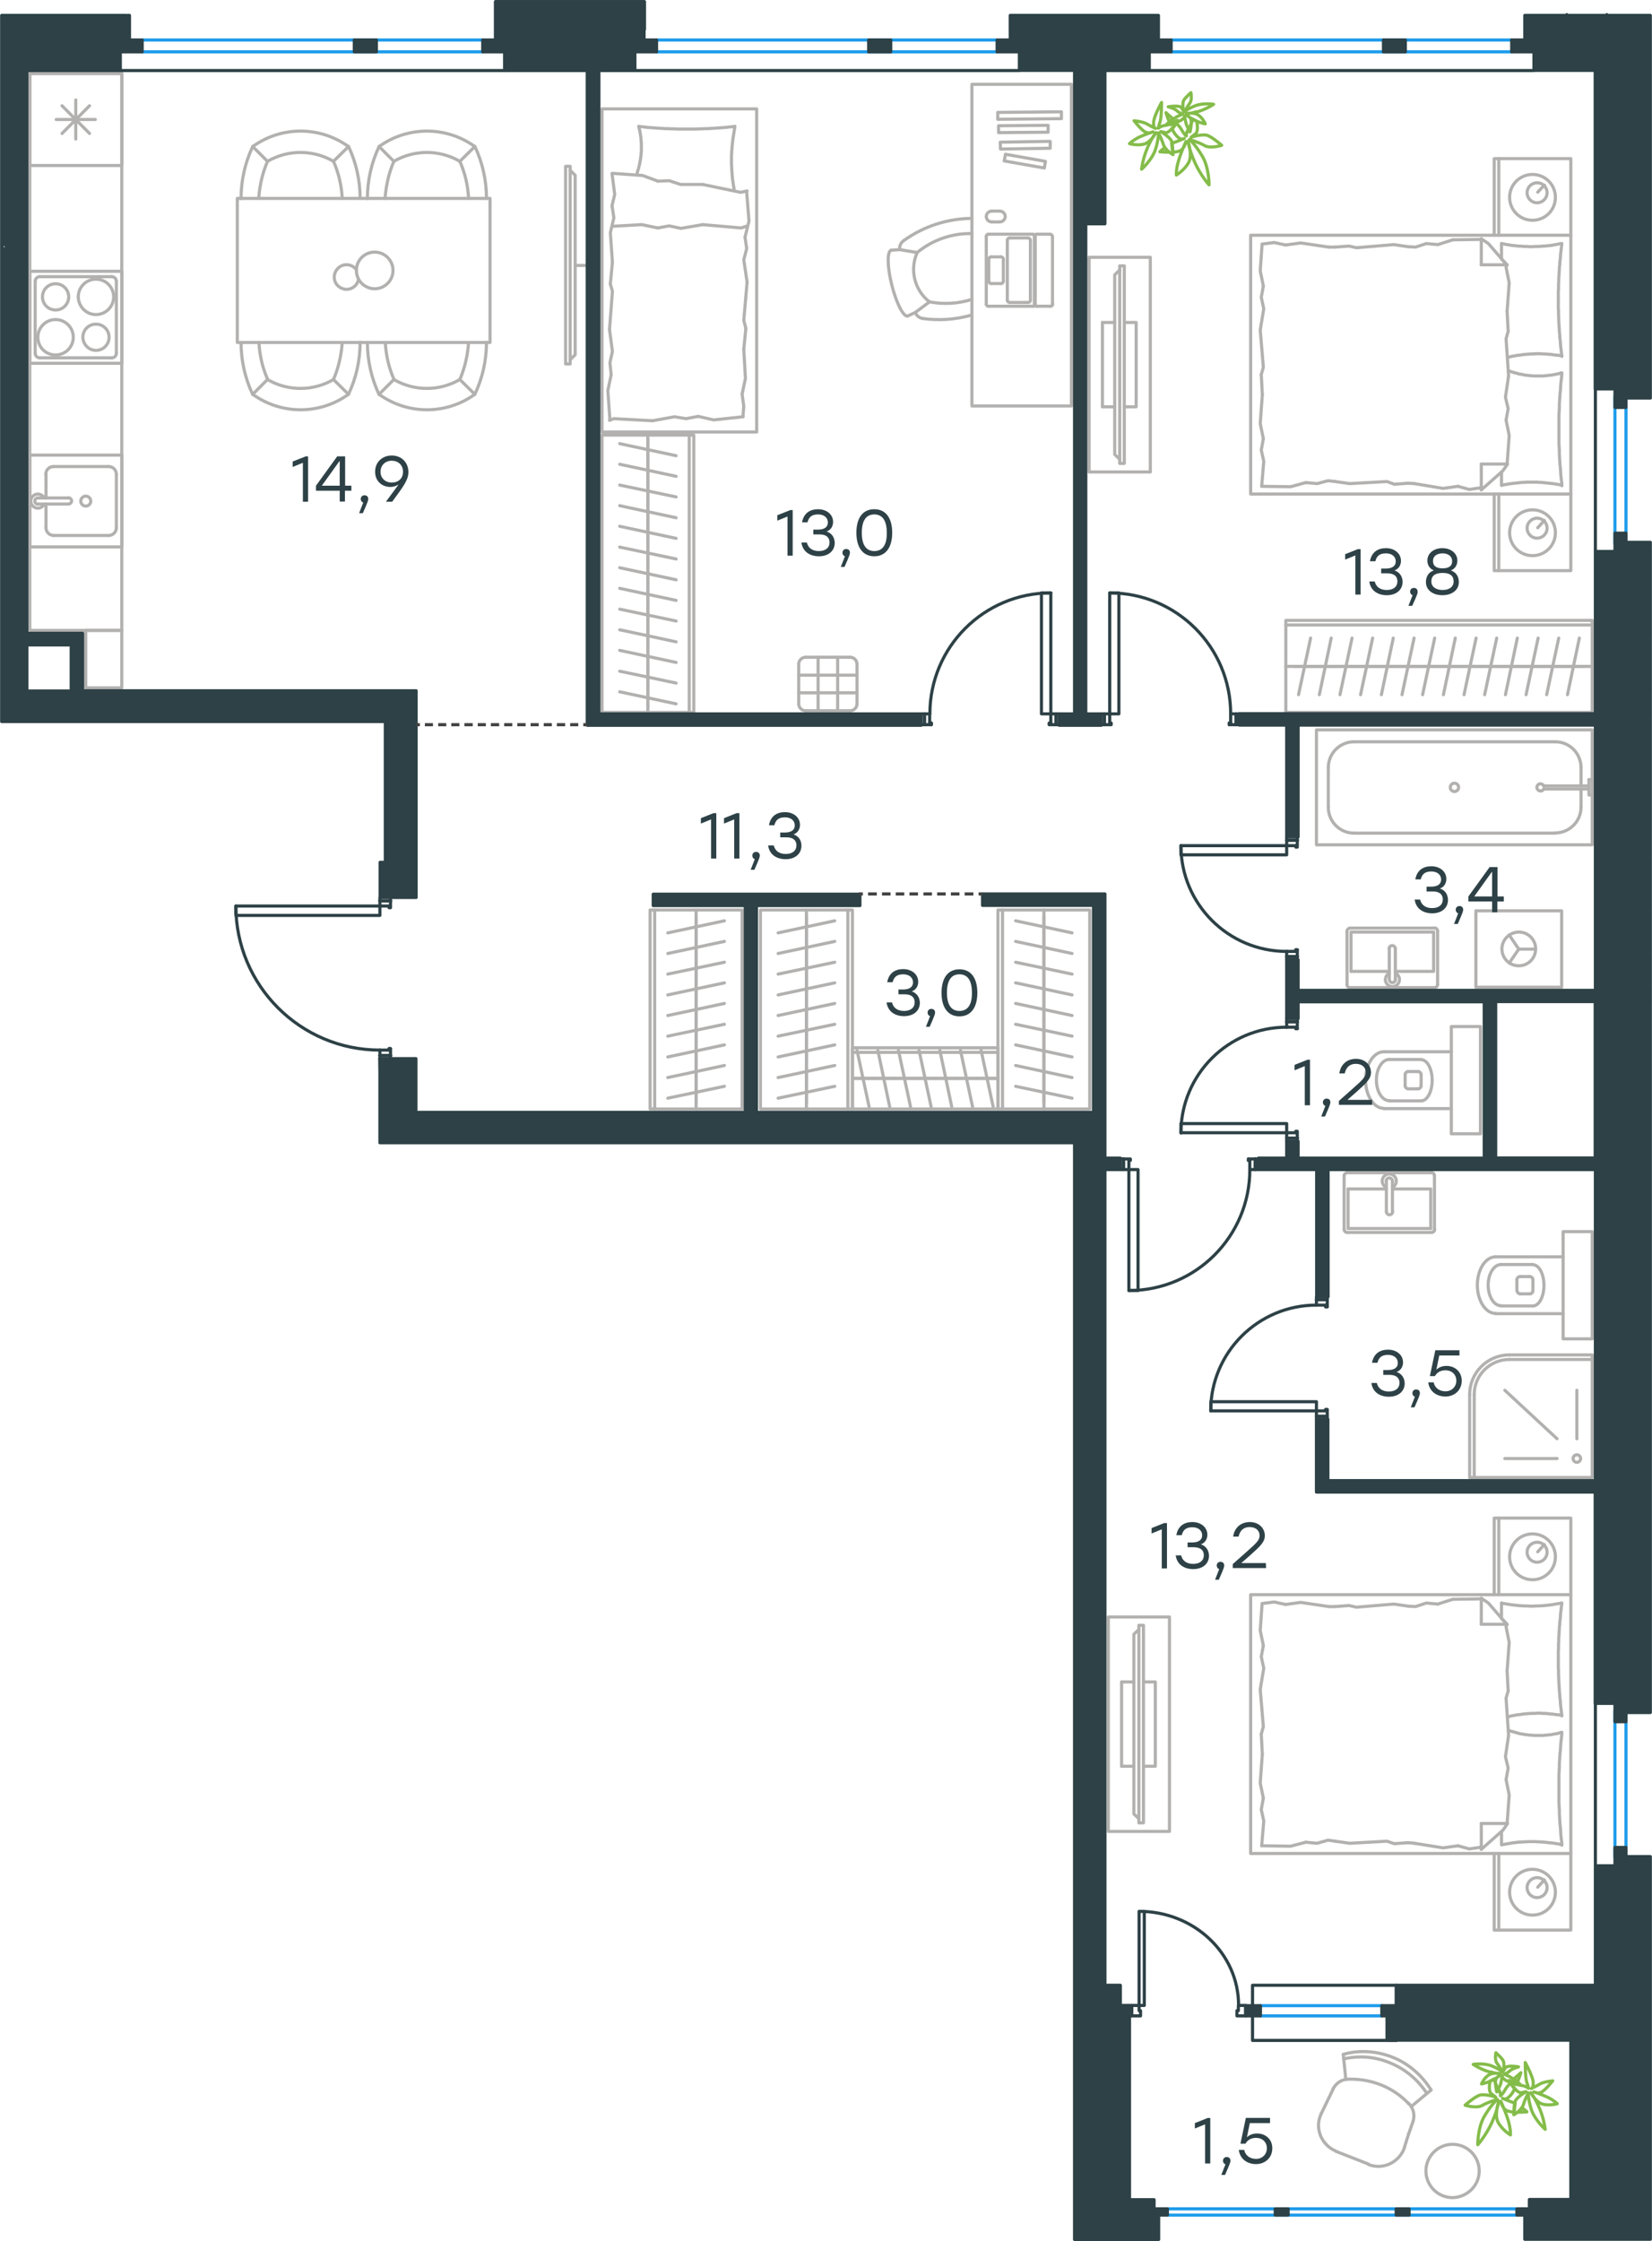 <?xml version="1.0" encoding="utf-8"?>
<!-- Generator: Adobe Illustrator 26.5.0, SVG Export Plug-In . SVG Version: 6.00 Build 0)  -->
<svg version="1.1" id="Слой_1" xmlns:xodm="http://www.corel.com/coreldraw/odm/2003"
	 xmlns="http://www.w3.org/2000/svg" xmlns:xlink="http://www.w3.org/1999/xlink" x="0px" y="0px" viewBox="0 0 793.6 1076.5"
	 style="enable-background:new 0 0 793.6 1076.5;" xml:space="preserve">
<style type="text/css">
	.st0{fill:none;stroke:#2D4146;stroke-width:1.5;stroke-linecap:round;stroke-linejoin:round;stroke-miterlimit:10;}
	.st1{fill:none;stroke:#B2B1B0;stroke-width:1.5;stroke-linecap:round;stroke-linejoin:round;stroke-miterlimit:10;}
	.st2{fill:#2D4146;}
	.st3{fill:#2D4146;stroke:#2D4146;stroke-width:1.5;stroke-linecap:round;stroke-linejoin:round;stroke-miterlimit:10;}
	
		.st4{fill-rule:evenodd;clip-rule:evenodd;fill:#2D4146;stroke:#2D4146;stroke-width:1.5;stroke-linecap:round;stroke-linejoin:round;stroke-miterlimit:10;}
	.st5{fill:none;stroke:#1D9CEB;stroke-width:1.5;stroke-linecap:round;stroke-linejoin:round;stroke-miterlimit:10;}
	.st6{fill:none;stroke:#434242;stroke-width:1.5;stroke-miterlimit:10;}
	.st7{fill:none;stroke:#84BC4A;stroke-width:1.5;stroke-linecap:round;stroke-linejoin:round;stroke-miterlimit:10;}
</style>
<g id="Слой_x0020_1">
	<g id="_3047553215712">
		<g>
			<line class="st0" x1="182.5" y1="507" x2="182.5" y2="508.5"/>
			<polyline class="st0" points="182.5,431.2 182.5,432.7 182.5,435.2 			"/>
			<line class="st0" x1="182.5" y1="504.4" x2="182.5" y2="507"/>
			<path class="st0" d="M113.3,435.2c0,38.2,31,69.2,69.2,69.2"/>
			<line class="st0" x1="187.6" y1="507" x2="187.6" y2="503.7"/>
			<line class="st0" x1="187.6" y1="432.7" x2="187.6" y2="431.2"/>
			<line class="st0" x1="182.5" y1="435.2" x2="186.9" y2="435.2"/>
			<polyline class="st0" points="187.6,432.7 187.6,436 186.9,436 186.9,435.2 			"/>
			<line class="st0" x1="186.9" y1="504.4" x2="186.9" y2="503.7"/>
			<line class="st0" x1="187.6" y1="508.5" x2="187.6" y2="507"/>
			<line class="st0" x1="182.5" y1="504.4" x2="186.9" y2="504.4"/>
			<line class="st0" x1="186.9" y1="503.7" x2="187.6" y2="503.7"/>
			<line class="st0" x1="182.5" y1="432.7" x2="187.6" y2="432.7"/>
			<line class="st0" x1="182.5" y1="507" x2="187.6" y2="507"/>
			<line class="st0" x1="182.5" y1="432.7" x2="187.6" y2="432.7"/>
			<line class="st0" x1="182.5" y1="507" x2="187.6" y2="507"/>
			<polygon class="st0" points="166.3,435.2 113.3,435.2 113.3,439.7 129.4,439.7 182.5,439.7 182.5,435.2 			"/>
			<line class="st0" x1="618.1" y1="459.5" x2="618.1" y2="461"/>
			<polyline class="st0" points="618.1,402.1 618.1,403.6 618.1,406.2 			"/>
			<line class="st0" x1="618.1" y1="457" x2="618.1" y2="459.5"/>
			<path class="st0" d="M567.3,406.2c0,28,22.7,50.8,50.8,50.8"/>
			<line class="st0" x1="623.2" y1="459.5" x2="623.2" y2="456.2"/>
			<line class="st0" x1="623.2" y1="403.6" x2="623.2" y2="402.1"/>
			<line class="st0" x1="618.1" y1="406.2" x2="622.5" y2="406.2"/>
			<polyline class="st0" points="623.2,403.6 623.2,406.9 622.5,406.9 622.5,406.2 			"/>
			<line class="st0" x1="622.5" y1="457" x2="622.5" y2="456.2"/>
			<line class="st0" x1="623.2" y1="461" x2="623.2" y2="459.5"/>
			<line class="st0" x1="618.1" y1="457" x2="622.5" y2="457"/>
			<line class="st0" x1="622.5" y1="456.2" x2="623.2" y2="456.2"/>
			<line class="st0" x1="618.1" y1="403.6" x2="623.2" y2="403.6"/>
			<line class="st0" x1="618.1" y1="459.5" x2="623.2" y2="459.5"/>
			<line class="st0" x1="618.1" y1="403.6" x2="623.2" y2="403.6"/>
			<line class="st0" x1="618.1" y1="459.5" x2="623.2" y2="459.5"/>
			<polygon class="st0" points="601.9,406.2 567.3,406.2 567.3,410.6 583.4,410.6 618.1,410.6 618.1,406.2 			"/>
			<line class="st0" x1="603" y1="561.8" x2="604.5" y2="561.8"/>
			<polyline class="st0" points="538.2,561.8 539.7,561.8 542.3,561.8 			"/>
			<line class="st0" x1="600.4" y1="561.8" x2="603" y2="561.8"/>
			<path class="st0" d="M542.3,619.9c32.1,0,58.1-26,58.1-58.1"/>
			<line class="st0" x1="603" y1="556.7" x2="599.7" y2="556.7"/>
			<line class="st0" x1="539.7" y1="556.7" x2="538.2" y2="556.7"/>
			<line class="st0" x1="542.3" y1="561.8" x2="542.3" y2="557.4"/>
			<polyline class="st0" points="539.7,556.7 543,556.7 543,557.4 542.3,557.4 			"/>
			<line class="st0" x1="600.4" y1="557.4" x2="599.7" y2="557.4"/>
			<line class="st0" x1="604.5" y1="556.7" x2="603" y2="556.7"/>
			<line class="st0" x1="600.4" y1="561.8" x2="600.4" y2="557.4"/>
			<line class="st0" x1="599.7" y1="557.4" x2="599.7" y2="556.7"/>
			<line class="st0" x1="539.7" y1="561.8" x2="539.7" y2="556.7"/>
			<line class="st0" x1="603" y1="561.8" x2="603" y2="556.7"/>
			<line class="st0" x1="539.7" y1="561.8" x2="539.7" y2="556.7"/>
			<line class="st0" x1="603" y1="561.8" x2="603" y2="556.7"/>
			<polygon class="st0" points="542.3,578 542.3,619.9 546.7,619.9 546.7,603.8 546.7,561.8 542.3,561.8 			"/>
			<line class="st0" x1="632.4" y1="624.3" x2="632.4" y2="622.9"/>
			<polyline class="st0" points="632.4,681.7 632.4,680.3 632.4,677.7 			"/>
			<line class="st0" x1="632.4" y1="626.9" x2="632.4" y2="624.3"/>
			<path class="st0" d="M632.4,626.9c-28,0-50.8,22.7-50.8,50.8"/>
			<line class="st0" x1="637.6" y1="624.3" x2="637.6" y2="627.7"/>
			<line class="st0" x1="637.6" y1="680.3" x2="637.6" y2="681.7"/>
			<line class="st0" x1="632.4" y1="677.7" x2="636.8" y2="677.7"/>
			<polyline class="st0" points="637.6,680.3 637.6,677 636.8,677 636.8,677.7 			"/>
			<line class="st0" x1="636.8" y1="626.9" x2="636.8" y2="627.7"/>
			<line class="st0" x1="637.6" y1="622.9" x2="637.6" y2="624.3"/>
			<line class="st0" x1="632.4" y1="626.9" x2="636.8" y2="626.9"/>
			<line class="st0" x1="636.8" y1="627.7" x2="637.6" y2="627.7"/>
			<line class="st0" x1="632.4" y1="680.3" x2="637.6" y2="680.3"/>
			<line class="st0" x1="632.4" y1="624.3" x2="637.6" y2="624.3"/>
			<line class="st0" x1="632.4" y1="680.3" x2="637.6" y2="680.3"/>
			<line class="st0" x1="632.4" y1="624.3" x2="637.6" y2="624.3"/>
			<polygon class="st0" points="581.7,677.7 581.7,673.3 597.8,673.3 632.4,673.3 632.4,677.7 616.2,677.7 			"/>
			<line class="st0" x1="618.1" y1="490.8" x2="618.1" y2="489.3"/>
			<polyline class="st0" points="618.1,548.2 618.1,546.7 618.1,544.1 			"/>
			<line class="st0" x1="618.1" y1="493.4" x2="618.1" y2="490.8"/>
			<path class="st0" d="M618.1,493.4c-28,0-50.8,22.7-50.8,50.8"/>
			<line class="st0" x1="623.2" y1="490.8" x2="623.2" y2="494.1"/>
			<line class="st0" x1="623.2" y1="546.7" x2="623.2" y2="548.2"/>
			<line class="st0" x1="618.1" y1="544.1" x2="622.5" y2="544.1"/>
			<polyline class="st0" points="623.2,546.7 623.2,543.4 622.5,543.4 622.5,544.1 			"/>
			<line class="st0" x1="622.5" y1="493.4" x2="622.5" y2="494.1"/>
			<line class="st0" x1="623.2" y1="489.3" x2="623.2" y2="490.8"/>
			<line class="st0" x1="618.1" y1="493.4" x2="622.5" y2="493.4"/>
			<line class="st0" x1="622.5" y1="494.1" x2="623.2" y2="494.1"/>
			<line class="st0" x1="618.1" y1="546.7" x2="623.2" y2="546.7"/>
			<line class="st0" x1="618.1" y1="490.8" x2="623.2" y2="490.8"/>
			<line class="st0" x1="618.1" y1="546.7" x2="623.2" y2="546.7"/>
			<line class="st0" x1="618.1" y1="490.8" x2="623.2" y2="490.8"/>
			<polygon class="st0" points="567.3,544.1 567.3,539.7 583.4,539.7 618.1,539.7 618.1,544.1 601.9,544.1 			"/>
			<line class="st0" x1="593.8" y1="342.9" x2="595.3" y2="342.9"/>
			<polyline class="st0" points="529,342.9 530.5,342.9 533.1,342.9 			"/>
			<line class="st0" x1="591.2" y1="342.9" x2="593.8" y2="342.9"/>
			<path class="st0" d="M591.2,342.9c0-32.1-26-58.1-58.1-58.1"/>
			<line class="st0" x1="593.8" y1="348.1" x2="590.5" y2="348.1"/>
			<line class="st0" x1="530.5" y1="348.1" x2="529" y2="348.1"/>
			<line class="st0" x1="533.1" y1="342.9" x2="533.1" y2="347.3"/>
			<polyline class="st0" points="530.5,348.1 533.8,348.1 533.8,347.3 533.1,347.3 			"/>
			<line class="st0" x1="591.2" y1="347.3" x2="590.5" y2="347.3"/>
			<line class="st0" x1="595.3" y1="348.1" x2="593.8" y2="348.1"/>
			<line class="st0" x1="591.2" y1="342.9" x2="591.2" y2="347.3"/>
			<line class="st0" x1="590.5" y1="347.3" x2="590.5" y2="348.1"/>
			<line class="st0" x1="530.5" y1="342.9" x2="530.5" y2="348.1"/>
			<line class="st0" x1="593.8" y1="342.9" x2="593.8" y2="348.1"/>
			<line class="st0" x1="530.5" y1="342.9" x2="530.5" y2="348.1"/>
			<line class="st0" x1="593.8" y1="342.9" x2="593.8" y2="348.1"/>
			<polygon class="st0" points="533.1,284.8 537.5,284.8 537.5,300.9 537.5,342.9 533.1,342.9 533.1,326.7 			"/>
			<line class="st0" x1="444.1" y1="342.9" x2="442.6" y2="342.9"/>
			<polyline class="st0" points="508.8,342.9 507.3,342.9 504.8,342.9 			"/>
			<line class="st0" x1="446.6" y1="342.9" x2="444.1" y2="342.9"/>
			<path class="st0" d="M504.8,284.8c-32.1,0-58.1,26-58.1,58.1"/>
			<line class="st0" x1="444.1" y1="348.1" x2="447.4" y2="348.1"/>
			<line class="st0" x1="507.3" y1="348.1" x2="508.8" y2="348.1"/>
			<line class="st0" x1="504.8" y1="342.9" x2="504.8" y2="347.3"/>
			<polyline class="st0" points="507.3,348.1 504,348.1 504,347.3 504.8,347.3 			"/>
			<line class="st0" x1="446.6" y1="347.3" x2="447.4" y2="347.3"/>
			<line class="st0" x1="442.6" y1="348.1" x2="444.1" y2="348.1"/>
			<line class="st0" x1="446.6" y1="342.9" x2="446.6" y2="347.3"/>
			<line class="st0" x1="447.4" y1="347.3" x2="447.4" y2="348.1"/>
			<line class="st0" x1="507.3" y1="342.9" x2="507.3" y2="348.1"/>
			<line class="st0" x1="444.1" y1="342.9" x2="444.1" y2="348.1"/>
			<line class="st0" x1="507.3" y1="342.9" x2="507.3" y2="348.1"/>
			<line class="st0" x1="444.1" y1="342.9" x2="444.1" y2="348.1"/>
			<polygon class="st0" points="504.8,326.7 504.8,284.8 500.3,284.8 500.3,300.9 500.3,342.9 504.8,342.9 			"/>
		</g>
		<g>
			<path class="st1" d="M730.2,613.2c-0.8,0-1.5,0.7-1.5,1.5"/>
			<path class="st1" d="M728.8,620c0,0.8,0.7,1.5,1.5,1.5"/>
			<path class="st1" d="M736.4,614.7c0-0.8-0.7-1.5-1.5-1.5"/>
			<path class="st1" d="M734.9,621.5c0.8,0,1.5-0.7,1.5-1.5"/>
			<line class="st1" x1="734.9" y1="613.2" x2="730.2" y2="613.2"/>
			<line class="st1" x1="728.7" y1="614.7" x2="728.7" y2="620"/>
			<line class="st1" x1="730.2" y1="621.5" x2="734.9" y2="621.5"/>
			<line class="st1" x1="736.4" y1="620" x2="736.4" y2="614.7"/>
			<path class="st1" d="M736.4,627.3c2.9,0,5.3-4.4,5.3-9.9c0-5.5-2.4-9.9-5.3-9.9"/>
			<line class="st1" x1="721.1" y1="607.4" x2="736.4" y2="607.4"/>
			<path class="st1" d="M721.1,607.4c-3.4,0-6.2,4.4-6.2,9.9c0,5.5,2.8,9.9,6.2,9.9"/>
			<line class="st1" x1="721.1" y1="627.3" x2="736.4" y2="627.3"/>
			<path class="st1" d="M718.5,603.7c-4.9,0-8.8,6.1-8.8,13.6c0,7.5,4,13.6,8.8,13.6"/>
			<line class="st1" x1="718.5" y1="603.7" x2="750.9" y2="603.7"/>
			<line class="st1" x1="718.5" y1="631" x2="750.9" y2="631"/>
			<polygon class="st1" points="764.9,591.6 750.9,591.6 750.9,643.1 764.9,643.1 			"/>
			<path class="st1" d="M725.1,650.8c-10.5,0-19.1,8.5-19.1,19.1"/>
			<path class="st1" d="M725.1,653c-9.3,0-16.9,7.5-16.9,16.8"/>
			<line class="st1" x1="748" y1="691.1" x2="722.9" y2="667.8"/>
			<line class="st1" x1="757.5" y1="691.1" x2="757.5" y2="667.8"/>
			<line class="st1" x1="748" y1="700.6" x2="722.9" y2="700.6"/>
			<path class="st1" d="M755.7,700.6c0,1,0.8,1.8,1.8,1.8c1,0,1.8-0.8,1.8-1.8s-0.8-1.8-1.8-1.8
				C756.5,698.8,755.7,699.6,755.7,700.6z"/>
			<line class="st1" x1="708.2" y1="669.9" x2="708.2" y2="709.7"/>
			<line class="st1" x1="764.9" y1="653" x2="725.1" y2="653"/>
			<polyline class="st1" points="706,669.9 706,709.7 764.9,709.7 764.9,650.8 725.1,650.8 			"/>
			<line class="st1" x1="667.4" y1="466.6" x2="649" y2="466.6"/>
			<polyline class="st1" points="670.3,466.6 688.7,466.6 688.7,447.7 			"/>
			<polyline class="st1" points="688.7,447.7 649,447.7 649,466.6 			"/>
			<path class="st1" d="M648.6,445.8c-0.8,0-1.5,0.7-1.5,1.5"/>
			<path class="st1" d="M690.6,447.2c0-0.8-0.7-1.5-1.5-1.5"/>
			<path class="st1" d="M647.1,473c0,0.8,0.7,1.5,1.5,1.5"/>
			<path class="st1" d="M689.1,474.4c0.8,0,1.5-0.7,1.5-1.5"/>
			<path class="st1" d="M670.3,455.7c0-0.8-0.7-1.5-1.5-1.5c-0.8,0-1.5,0.7-1.5,1.5"/>
			<line class="st1" x1="667.4" y1="470.5" x2="667.4" y2="455.7"/>
			<path class="st1" d="M667.4,470.5c0,0.8,0.7,1.5,1.5,1.5c0.8,0,1.5-0.7,1.5-1.5"/>
			<line class="st1" x1="670.3" y1="470.5" x2="670.3" y2="455.7"/>
			<path class="st1" d="M667.4,467.5c-1.4,0.7-2.1,2.2-1.8,3.8c0.4,1.5,1.7,2.6,3.3,2.6c1.6,0,2.9-1.1,3.3-2.6
				c0.4-1.5-0.4-3.1-1.8-3.8"/>
			<line class="st1" x1="647.1" y1="473" x2="647.1" y2="447.2"/>
			<line class="st1" x1="648.6" y1="445.8" x2="689.1" y2="445.8"/>
			<line class="st1" x1="690.6" y1="447.2" x2="690.6" y2="473"/>
			<line class="st1" x1="689.1" y1="474.4" x2="648.6" y2="474.4"/>
			<polyline class="st1" points="725,449.1 729.6,455.9 725,462.6 			"/>
			<line class="st1" x1="729.6" y1="455.9" x2="737.7" y2="455.9"/>
			<path class="st1" d="M721.5,455.8c0,4.5,3.6,8.1,8.1,8.1c4.5,0,8.1-3.6,8.1-8.1c0-4.5-3.6-8.1-8.1-8.1
				C725.1,447.8,721.5,451.4,721.5,455.8L721.5,455.8z"/>
			<polygon class="st1" points="709,437.5 709,474.2 750.2,474.2 750.2,437.5 			"/>
			<line class="st1" x1="759.5" y1="387.8" x2="759.5" y2="379"/>
			<path class="st1" d="M741.6,377.5c-0.3-0.7-1.2-1.1-1.9-1c-0.8,0.2-1.4,0.9-1.4,1.7s0.6,1.5,1.4,1.7c0.8,0.2,1.6-0.2,1.9-1"/>
			<line class="st1" x1="763.3" y1="379" x2="741.6" y2="379"/>
			<line class="st1" x1="763.3" y1="377.5" x2="741.6" y2="377.5"/>
			<line class="st1" x1="763.3" y1="374.5" x2="764.9" y2="374.5"/>
			<polyline class="st1" points="763.3,374.5 763.3,381.9 764.9,381.9 			"/>
			<path class="st1" d="M700.7,378.2c0-1.1-0.9-2-2-2c-1.1,0-2,0.9-2,2c0,1.1,0.9,2,2,2C699.8,380.2,700.7,379.3,700.7,378.2z"/>
			<path class="st1" d="M747.1,400.1c6.8,0,12.4-5.5,12.4-12.4"/>
			<path class="st1" d="M759.5,368.7c0-6.8-5.5-12.4-12.4-12.4"/>
			<path class="st1" d="M638.1,387.8c0,6.8,5.5,12.4,12.4,12.4"/>
			<path class="st1" d="M650.5,356.3c-6.8,0-12.4,5.5-12.4,12.4"/>
			<line class="st1" x1="759.5" y1="368.7" x2="759.5" y2="377.5"/>
			<line class="st1" x1="747.1" y1="400.2" x2="650.5" y2="400.2"/>
			<line class="st1" x1="638.1" y1="387.8" x2="638.1" y2="368.7"/>
			<line class="st1" x1="650.5" y1="356.3" x2="747.1" y2="356.3"/>
			<polygon class="st1" points="764.9,350.6 764.9,405.8 632.4,405.8 632.4,350.6 			"/>
			<line class="st1" x1="666" y1="571.1" x2="647.6" y2="571.1"/>
			<polyline class="st1" points="668.9,571.1 687.3,571.1 687.3,590.1 			"/>
			<polyline class="st1" points="687.3,590.1 647.6,590.1 647.6,571.1 			"/>
			<path class="st1" d="M645.7,590.5c0,0.8,0.7,1.5,1.5,1.5"/>
			<path class="st1" d="M687.7,592c0.8,0,1.5-0.7,1.5-1.5"/>
			<path class="st1" d="M647.2,563.3c-0.8,0-1.5,0.7-1.5,1.5"/>
			<path class="st1" d="M689.1,564.7c0-0.8-0.7-1.5-1.5-1.5"/>
			<path class="st1" d="M666,582c0,0.8,0.7,1.5,1.5,1.5c0.8,0,1.5-0.7,1.5-1.5"/>
			<line class="st1" x1="666" y1="567.3" x2="666" y2="582"/>
			<path class="st1" d="M668.9,567.3c0-0.8-0.7-1.5-1.5-1.5c-0.8,0-1.5,0.7-1.5,1.5"/>
			<line class="st1" x1="668.9" y1="567.3" x2="668.9" y2="582"/>
			<path class="st1" d="M668.9,570.3c1.4-0.7,2.1-2.2,1.8-3.8c-0.4-1.5-1.7-2.6-3.3-2.6c-1.6,0-2.9,1.1-3.3,2.6
				c-0.4,1.5,0.4,3.1,1.8,3.8"/>
			<line class="st1" x1="645.7" y1="564.7" x2="645.7" y2="590.5"/>
			<line class="st1" x1="647.2" y1="592" x2="687.7" y2="592"/>
			<line class="st1" x1="689.1" y1="590.5" x2="689.1" y2="564.7"/>
			<line class="st1" x1="687.7" y1="563.3" x2="647.2" y2="563.3"/>
			<path class="st1" d="M676.5,514.7c-0.8,0-1.5,0.7-1.5,1.5"/>
			<path class="st1" d="M675,521.5c0,0.8,0.7,1.5,1.5,1.5"/>
			<path class="st1" d="M682.7,516.2c0-0.8-0.7-1.5-1.5-1.5"/>
			<path class="st1" d="M681.2,523c0.8,0,1.5-0.7,1.5-1.5"/>
			<line class="st1" x1="681.2" y1="514.7" x2="676.5" y2="514.7"/>
			<line class="st1" x1="675" y1="516.2" x2="675" y2="521.5"/>
			<line class="st1" x1="676.5" y1="523" x2="681.2" y2="523"/>
			<line class="st1" x1="682.7" y1="521.5" x2="682.7" y2="516.2"/>
			<path class="st1" d="M682.7,528.8c2.9,0,5.3-4.4,5.3-9.9c0-5.5-2.4-9.9-5.3-9.9"/>
			<line class="st1" x1="667.4" y1="508.9" x2="682.7" y2="508.9"/>
			<path class="st1" d="M667.4,508.9c-3.4,0-6.2,4.4-6.2,9.9c0,5.5,2.8,9.9,6.2,9.9"/>
			<line class="st1" x1="667.4" y1="528.8" x2="682.7" y2="528.8"/>
			<path class="st1" d="M664.8,505.2c-4.9,0-8.8,6.1-8.8,13.6c0,7.5,4,13.6,8.8,13.6"/>
			<line class="st1" x1="664.8" y1="505.2" x2="697.2" y2="505.2"/>
			<line class="st1" x1="664.8" y1="532.5" x2="697.2" y2="532.5"/>
			<polygon class="st1" points="711.2,493.1 697.2,493.1 697.2,544.6 711.2,544.6 			"/>
			<polygon class="st1" points="14.3,35.3 14.3,302.8 58.5,302.8 58.5,35.3 			"/>
			<line class="st1" x1="22.1" y1="253.5" x2="22.1" y2="242.1"/>
			<path class="st1" d="M41.2,243.1c1.3,0,2.4-1.1,2.4-2.4c0-1.3-1.1-2.4-2.4-2.4c-1.3,0-2.4,1.1-2.4,2.4
				C38.8,242,39.9,243.1,41.2,243.1z"/>
			<path class="st1" d="M32.9,242.1c0.8,0,1.5-0.7,1.5-1.5c0-0.8-0.7-1.5-1.5-1.5"/>
			<line class="st1" x1="18.2" y1="242.1" x2="32.9" y2="242.1"/>
			<path class="st1" d="M18.2,239.2c-0.8,0-1.5,0.7-1.5,1.5c0,0.8,0.7,1.5,1.5,1.5"/>
			<line class="st1" x1="18.2" y1="239.2" x2="32.9" y2="239.2"/>
			<path class="st1" d="M21.2,239.2c-0.7-1.4-2.2-2.1-3.8-1.8c-1.5,0.4-2.6,1.7-2.6,3.3c0,1.6,1.1,2.9,2.6,3.3
				c1.5,0.4,3.1-0.4,3.8-1.8"/>
			<path class="st1" d="M22.1,253.5c0,2,1.6,3.7,3.7,3.7"/>
			<path class="st1" d="M25.7,224.1c-2,0-3.7,1.6-3.7,3.7"/>
			<path class="st1" d="M52.2,257.2c2,0,3.7-1.6,3.7-3.7"/>
			<path class="st1" d="M55.9,227.8c0-2-1.6-3.7-3.7-3.7"/>
			<line class="st1" x1="25.7" y1="257.2" x2="52.2" y2="257.2"/>
			<line class="st1" x1="55.9" y1="253.5" x2="55.9" y2="227.8"/>
			<line class="st1" x1="52.2" y1="224.1" x2="25.7" y2="224.1"/>
			<line class="st1" x1="22.1" y1="227.8" x2="22.1" y2="239.2"/>
			<polygon class="st1" points="14.3,262.7 58.5,262.7 58.5,218.6 14.3,218.6 			"/>
			<path class="st1" d="M46.1,151.1c4.7,0,8.5-3.8,8.5-8.5c0-4.7-3.8-8.5-8.5-8.5c-4.7,0-8.5,3.8-8.5,8.5
				C37.7,147.3,41.4,151.1,46.1,151.1L46.1,151.1z"/>
			<path class="st1" d="M46.1,168.3c3.5,0,6.3-2.8,6.3-6.3s-2.8-6.3-6.3-6.3c-3.5,0-6.3,2.8-6.3,6.3
				C39.9,165.5,42.7,168.3,46.1,168.3z"/>
			<path class="st1" d="M26.7,170.5c4.7,0,8.5-3.8,8.5-8.5c0-4.7-3.8-8.5-8.5-8.5c-4.7,0-8.5,3.8-8.5,8.5
				C18.2,166.8,22,170.5,26.7,170.5L26.7,170.5z"/>
			<path class="st1" d="M26.7,148.9c3.5,0,6.3-2.8,6.3-6.3c0-3.5-2.8-6.3-6.3-6.3c-3.5,0-6.3,2.8-6.3,6.3
				C20.4,146.1,23.2,148.9,26.7,148.9z"/>
			<path class="st1" d="M53.7,171.9c1.2,0,2.2-1,2.2-2.2"/>
			<path class="st1" d="M55.9,135.1c0-1.2-1-2.2-2.2-2.2"/>
			<path class="st1" d="M16.9,169.7c0,1.2,1,2.2,2.2,2.2"/>
			<path class="st1" d="M19.1,132.9c-1.2,0-2.2,1-2.2,2.2"/>
			<line class="st1" x1="55.9" y1="169.7" x2="55.9" y2="135.1"/>
			<line class="st1" x1="19.1" y1="171.9" x2="53.7" y2="171.9"/>
			<line class="st1" x1="16.9" y1="135.1" x2="16.9" y2="169.7"/>
			<line class="st1" x1="53.7" y1="132.9" x2="19.1" y2="132.9"/>
			<polygon class="st1" points="14.3,174.5 58.5,174.5 58.5,130.3 14.3,130.3 			"/>
			<line class="st1" x1="43" y1="50.8" x2="29.8" y2="64.1"/>
			<line class="st1" x1="43" y1="64.1" x2="29.8" y2="50.8"/>
			<line class="st1" x1="36.4" y1="48" x2="36.4" y2="66.8"/>
			<line class="st1" x1="45.8" y1="57.4" x2="27" y2="57.4"/>
			<polygon class="st1" points="58.5,35.3 58.5,79.5 14.3,79.5 14.3,35.3 			"/>
			<line class="st1" x1="711.6" y1="768" x2="697.9" y2="768.2"/>
			<polyline class="st1" points="724,802.6 725,788.9 723.5,781.4 723.7,780.2 			"/>
			<polyline class="st1" points="724,875.9 725,862.2 723.5,854.8 			"/>
			<polyline class="st1" points="724.7,833.6 723.5,815.7 724.5,812.2 			"/>
			<polyline class="st1" points="723.5,854.8 724.5,849.3 723.2,843.8 724.7,833.6 			"/>
			<line class="st1" x1="724.5" y1="812.2" x2="724" y2="802.6"/>
			<polyline class="st1" points="721.3,770 721.7,770.1 722.1,770.2 723,770.3 723.9,770.5 724.8,770.6 725.7,770.8 726.6,770.9 
				727.6,771 728.5,771.1 729.4,771.2 730.3,771.3 731.2,771.3 732.1,771.4 733,771.4 733.9,771.4 734.8,771.5 735.2,771.5 
				735.7,771.5 736.1,771.5 736.6,771.5 737.1,771.5 737.5,771.4 738.4,771.4 739.4,771.4 740.3,771.3 741.2,771.3 742.1,771.2 
				743,771.1 743.9,771 744.8,770.9 745.7,770.8 746.6,770.6 747.4,770.5 748.3,770.3 749.2,770.2 750.1,770 			"/>
			<polyline class="st1" points="750.3,770 750.2,770.8 750.1,771.7 750,772.5 749.9,773.3 749.8,774.2 749.7,775 749.6,775.9 
				749.6,776.7 749.5,777.5 749.4,778.4 749.3,779.2 749.3,780.1 749.2,780.9 749.1,781.7 749.1,782.6 749,783.4 749,784.3 
				748.9,785.1 748.9,786 748.8,786.8 748.8,787.7 748.8,788.5 748.7,789.4 748.7,790.2 748.7,791.1 748.7,791.9 748.6,792.8 
				748.6,793.6 748.6,794.5 748.6,795.4 748.6,796.2 748.6,797.1 748.6,797.9 748.6,798.8 748.6,799.6 748.6,800.4 748.6,801.3 
				748.7,802.1 748.7,803 748.7,803.8 748.7,804.7 748.8,805.5 748.8,806.4 748.8,807.2 748.9,808.1 748.9,808.9 749,809.8 
				749,810.6 749.1,811.5 749.1,812.3 749.2,813.2 749.3,814 749.3,814.9 749.4,815.7 749.5,816.6 749.6,817.4 749.6,818.3 
				749.7,819.1 749.8,820 749.9,820.8 750,821.7 750.1,822.5 750.2,823.3 750.3,824.2 			"/>
			<polyline class="st1" points="679.5,885.4 693.2,887.6 700.4,886.6 			"/>
			<polyline class="st1" points="700.4,886.6 705.8,888.1 711.3,887.3 711.8,887.3 			"/>
			<line class="st1" x1="676.5" y1="885.1" x2="679.5" y2="885.4"/>
			<polyline class="st1" points="641.4,884.4 648.4,885.4 666.3,884.4 669.8,885.6 676.5,885.1 			"/>
			<polyline class="st1" points="606.1,886.6 620,886.8 627.3,884.9 			"/>
			<polyline class="st1" points="627.3,884.9 632.7,885.4 638,883.9 641.4,884.4 			"/>
			<polyline class="st1" points="638.4,771.7 624.8,769.7 617.6,770.7 			"/>
			<polyline class="st1" points="617.6,770.7 612.1,769.5 606.6,770.2 			"/>
			<line class="st1" x1="641.4" y1="771.7" x2="638.4" y2="771.7"/>
			<polyline class="st1" points="676.5,771.5 669.5,770.5 651.6,772 648.1,771.2 641.4,771.7 			"/>
			<line class="st1" x1="697.9" y1="768.2" x2="690.7" y2="770.5"/>
			<polyline class="st1" points="690.7,770.5 685.2,770 680,771.7 676.5,771.5 			"/>
			<polyline class="st1" points="750.3,823.9 748.9,823.7 747.6,823.6 746.9,823.5 746.2,823.4 745.5,823.3 744.8,823.3 
				744.1,823.2 743.4,823.1 742.7,823.1 742.1,823 741.4,823 740.7,823 740.1,822.9 739.4,822.9 738.8,822.9 738.3,822.9 737.7,823 
				737.2,823 736.6,823 736.1,823 735.5,823 735,823.1 734.4,823.1 733.9,823.1 733.4,823.2 732.8,823.2 732.3,823.3 731.7,823.3 
				731.2,823.4 730.7,823.5 729.9,823.6 729,823.7 728.2,823.8 727.4,824 726.6,824.1 725.8,824.3 725,824.5 724.6,824.6 
				724.2,824.7 			"/>
			<polyline class="st1" points="750.3,886.1 749.9,886 749.5,885.9 748.6,885.7 747.7,885.6 746.8,885.4 745.9,885.3 745,885.2 
				744,885.1 743.1,885 742.2,884.9 741.3,884.8 740.4,884.8 739.5,884.7 738.6,884.7 737.7,884.6 736.8,884.6 736.4,884.6 
				735.9,884.6 735.3,884.6 734.6,884.6 733.9,884.6 733.3,884.7 732.6,884.7 732,884.7 731.3,884.8 730.7,884.8 730.1,884.8 
				729.5,884.9 728.9,884.9 728.4,885 727.8,885.1 727.2,885.1 726.6,885.2 726.1,885.3 725.5,885.4 724.9,885.5 724.3,885.6 
				723.8,885.7 723.2,885.8 722.6,885.9 722.1,886 721.5,886.1 			"/>
			<polyline class="st1" points="724.6,831.1 725,831.3 725.5,831.4 725.9,831.6 726.4,831.7 726.9,831.8 727.3,832 727.8,832.1 
				728.2,832.2 728.7,832.3 729.1,832.5 729.5,832.6 730,832.7 730.4,832.8 730.9,832.9 731.3,832.9 731.8,833 732.2,833.1 
				732.7,833.2 733.1,833.2 733.6,833.3 734,833.3 734.5,833.4 734.9,833.4 735.4,833.5 735.8,833.5 736.3,833.5 736.8,833.6 
				737.2,833.6 737.7,833.6 738.2,833.6 738.7,833.6 739.2,833.6 739.9,833.6 740.6,833.6 741.3,833.6 742,833.5 742.6,833.5 
				743.3,833.4 744,833.3 744.7,833.3 745.4,833.2 746.1,833 746.8,832.9 747.4,832.8 748.1,832.7 748.8,832.5 749.1,832.4 
				749.4,832.3 749.8,832.2 750.1,832.1 			"/>
			<polyline class="st1" points="750.3,832.1 750.2,833.8 750,835.5 749.8,837.2 749.7,838.9 749.6,840.5 749.4,842.2 749.3,843.9 
				749.2,845.6 749.1,847.3 749.1,849 749,850.7 748.9,852.4 748.9,854.1 748.9,855.8 748.9,856.7 748.9,857.5 748.9,858.4 
				748.9,859.2 748.9,860.1 748.9,860.9 748.9,862.6 748.9,864.3 748.9,866 749,867.7 749.1,869.4 749.1,871.1 749.2,872.8 
				749.3,874.5 749.4,876.2 749.6,877.9 749.7,879.6 749.8,881.3 750,883 750.2,884.7 750.3,885.5 750.3,886.3 			"/>
			<polyline class="st1" points="606.4,842.6 605.4,856.5 606.9,863.7 			"/>
			<polyline class="st1" points="606.9,863.7 605.9,869.2 607.1,874.7 606.1,886.6 			"/>
			<polyline class="st1" points="606.3,770.2 605.4,783.2 606.9,790.4 			"/>
			<polyline class="st1" points="605.4,811.5 606.9,829.4 605.9,832.9 			"/>
			<polyline class="st1" points="606.9,790.4 605.9,795.8 607.1,801.3 605.4,811.5 			"/>
			<line class="st1" x1="605.9" y1="832.9" x2="606.4" y2="842.6"/>
			<line class="st1" x1="711.6" y1="888.3" x2="711.6" y2="875.9"/>
			<polyline class="st1" points="724,780.4 715,770 711.6,767.7 			"/>
			<line class="st1" x1="724" y1="875.9" x2="711.6" y2="875.9"/>
			<line class="st1" x1="721.3" y1="770" x2="721.3" y2="777.2"/>
			<polyline class="st1" points="711.6,888.3 722,879.1 724.2,875.9 			"/>
			<line class="st1" x1="711.6" y1="767.7" x2="711.6" y2="780.2"/>
			<polyline class="st1" points="721.3,777.4 724,780.2 711.6,780.2 			"/>
			<line class="st1" x1="721.3" y1="879.8" x2="721.3" y2="886.1"/>
			<line class="st1" x1="738.7" y1="745.4" x2="741.9" y2="741.9"/>
			<path class="st1" d="M738.4,740.8c-2.6,0-4.8,2.1-4.8,4.8c0,2.6,2.1,4.8,4.8,4.8c2.6,0,4.8-2.1,4.8-4.8
				C743.2,742.9,741.1,740.8,738.4,740.8z"/>
			<path class="st1" d="M736.2,736.8c-6.1,0-11,4.9-11,11c0,6.1,4.9,11,11,11c6.1,0,11-4.9,11-11
				C747.2,741.7,742.3,736.8,736.2,736.8z"/>
			<line class="st1" x1="738.7" y1="906.5" x2="741.9" y2="903"/>
			<path class="st1" d="M738.4,901.9c-2.6,0-4.8,2.1-4.8,4.8c0,2.6,2.1,4.8,4.8,4.8c2.6,0,4.8-2.1,4.8-4.8
				C743.2,904.1,741.1,901.9,738.4,901.9z"/>
			<path class="st1" d="M736.2,897.9c-6.1,0-11,4.9-11,11c0,6.1,4.9,11,11,11c6.1,0,11-4.9,11-11
				C747.2,902.9,742.3,897.9,736.2,897.9z"/>
			<line class="st1" x1="720" y1="766" x2="720" y2="729.2"/>
			<line class="st1" x1="720" y1="927.1" x2="720" y2="890.3"/>
			<polyline class="st1" points="754.6,766 754.6,729.2 717.8,729.2 717.8,766 			"/>
			<polyline class="st1" points="754.6,890.3 754.6,927.1 717.8,927.1 717.8,890.3 			"/>
			<polygon class="st1" points="754.6,766 600.8,766 600.8,890.3 754.6,890.3 			"/>
			<line class="st1" x1="276.3" y1="127.5" x2="282.2" y2="127.5"/>
			<polyline class="st1" points="273.9,81.8 276.3,84.2 276.3,170.4 273.9,172.8 			"/>
			<polygon class="st1" points="273.9,79.9 271.7,79.9 271.7,174.8 273.9,174.8 			"/>
			<line class="st1" x1="760.8" y1="320.1" x2="750.9" y2="320.1"/>
			<line class="st1" x1="753" y1="333.7" x2="758.7" y2="306.5"/>
			<line class="st1" x1="750.9" y1="320.1" x2="741" y2="320.1"/>
			<line class="st1" x1="743" y1="333.7" x2="748.8" y2="306.5"/>
			<line class="st1" x1="741" y1="320.1" x2="731" y2="320.1"/>
			<line class="st1" x1="733.1" y1="333.7" x2="738.9" y2="306.5"/>
			<line class="st1" x1="731" y1="320.1" x2="721.1" y2="320.1"/>
			<line class="st1" x1="723.2" y1="333.7" x2="728.9" y2="306.5"/>
			<line class="st1" x1="721.1" y1="320.1" x2="711.2" y2="320.1"/>
			<line class="st1" x1="713.2" y1="333.7" x2="719" y2="306.5"/>
			<line class="st1" x1="711.2" y1="320.1" x2="701.2" y2="320.1"/>
			<line class="st1" x1="703.3" y1="333.7" x2="709.1" y2="306.5"/>
			<line class="st1" x1="701.2" y1="320.1" x2="691.3" y2="320.1"/>
			<line class="st1" x1="693.4" y1="333.7" x2="699.1" y2="306.5"/>
			<line class="st1" x1="691.3" y1="320.1" x2="681.4" y2="320.1"/>
			<line class="st1" x1="683.4" y1="333.7" x2="689.2" y2="306.5"/>
			<line class="st1" x1="764.9" y1="320.1" x2="617.7" y2="320.1"/>
			<line class="st1" x1="681.4" y1="320.1" x2="671.4" y2="320.1"/>
			<line class="st1" x1="673.5" y1="333.7" x2="679.3" y2="306.5"/>
			<line class="st1" x1="671.4" y1="320.1" x2="661.5" y2="320.1"/>
			<line class="st1" x1="663.6" y1="333.7" x2="669.3" y2="306.5"/>
			<line class="st1" x1="661.5" y1="320.1" x2="651.6" y2="320.1"/>
			<line class="st1" x1="653.6" y1="333.7" x2="659.4" y2="306.5"/>
			<line class="st1" x1="651.6" y1="320.1" x2="641.6" y2="320.1"/>
			<line class="st1" x1="643.7" y1="333.7" x2="649.5" y2="306.5"/>
			<line class="st1" x1="641.6" y1="320.1" x2="631.7" y2="320.1"/>
			<line class="st1" x1="633.8" y1="333.7" x2="639.5" y2="306.5"/>
			<line class="st1" x1="631.7" y1="320.1" x2="621.8" y2="320.1"/>
			<line class="st1" x1="623.8" y1="333.7" x2="629.6" y2="306.5"/>
			<line class="st1" x1="764.9" y1="300.2" x2="617.7" y2="300.2"/>
			<polygon class="st1" points="617.7,342.2 617.7,298 764.9,298 764.9,342.2 			"/>
			<line class="st1" x1="711.6" y1="115" x2="697.9" y2="115.2"/>
			<polyline class="st1" points="724,149.5 725,135.9 723.5,128.4 723.7,127.2 			"/>
			<polyline class="st1" points="724,222.9 725,209.2 723.5,201.8 			"/>
			<polyline class="st1" points="724.7,180.6 723.5,162.7 724.5,159.2 			"/>
			<polyline class="st1" points="723.5,201.8 724.5,196.3 723.2,190.8 724.7,180.6 			"/>
			<line class="st1" x1="724.5" y1="159.2" x2="724" y2="149.5"/>
			<polyline class="st1" points="721.3,117 721.7,117.1 722.1,117.1 723,117.3 723.9,117.5 724.8,117.6 725.7,117.8 726.6,117.9 
				727.6,118 728.5,118.1 729.4,118.2 730.3,118.2 731.2,118.3 732.1,118.4 733,118.4 733.9,118.4 734.8,118.5 735.2,118.5 
				735.7,118.5 736.1,118.5 736.6,118.5 737.1,118.4 737.5,118.4 738.4,118.4 739.4,118.4 740.3,118.3 741.2,118.2 742.1,118.2 
				743,118.1 743.9,118 744.8,117.9 745.7,117.8 746.6,117.6 747.4,117.5 748.3,117.3 749.2,117.1 750.1,117 			"/>
			<polyline class="st1" points="750.3,117 750.2,117.8 750.1,118.6 750,119.5 749.9,120.3 749.8,121.2 749.7,122 749.6,122.8 
				749.6,123.7 749.5,124.5 749.4,125.4 749.3,126.2 749.3,127.1 749.2,127.9 749.1,128.7 749.1,129.6 749,130.4 749,131.3 
				748.9,132.1 748.9,133 748.8,133.8 748.8,134.7 748.8,135.5 748.7,136.4 748.7,137.2 748.7,138.1 748.7,138.9 748.6,139.8 
				748.6,140.6 748.6,141.5 748.6,142.3 748.6,143.2 748.6,144.1 748.6,144.9 748.6,145.8 748.6,146.6 748.6,147.4 748.6,148.3 
				748.7,149.1 748.7,150 748.7,150.8 748.7,151.7 748.8,152.5 748.8,153.4 748.8,154.2 748.9,155.1 748.9,155.9 749,156.8 
				749,157.6 749.1,158.5 749.1,159.3 749.2,160.2 749.3,161 749.3,161.9 749.4,162.7 749.5,163.6 749.6,164.4 749.6,165.3 
				749.7,166.1 749.8,167 749.9,167.8 750,168.6 750.1,169.5 750.2,170.3 750.3,171.2 			"/>
			<polyline class="st1" points="679.5,232.3 693.2,234.6 700.4,233.6 			"/>
			<polyline class="st1" points="700.4,233.6 705.8,235.1 711.3,234.3 711.8,234.3 			"/>
			<line class="st1" x1="676.5" y1="232.1" x2="679.5" y2="232.3"/>
			<polyline class="st1" points="641.4,231.3 648.4,232.3 666.3,231.3 669.8,232.6 676.5,232.1 			"/>
			<polyline class="st1" points="606.1,233.6 620,233.8 627.3,231.8 			"/>
			<polyline class="st1" points="627.3,231.8 632.7,232.3 638,230.9 641.4,231.3 			"/>
			<polyline class="st1" points="638.4,118.7 624.8,116.7 617.6,117.7 			"/>
			<polyline class="st1" points="617.6,117.7 612.1,116.5 606.6,117.2 			"/>
			<line class="st1" x1="641.4" y1="118.7" x2="638.4" y2="118.7"/>
			<polyline class="st1" points="676.5,118.5 669.5,117.5 651.6,119 648.1,118.2 641.4,118.7 			"/>
			<line class="st1" x1="697.9" y1="115.2" x2="690.7" y2="117.5"/>
			<polyline class="st1" points="690.7,117.5 685.2,117 680,118.7 676.5,118.5 			"/>
			<polyline class="st1" points="750.3,170.9 748.9,170.7 747.6,170.6 746.9,170.5 746.2,170.4 745.5,170.3 744.8,170.2 
				744.1,170.2 743.4,170.1 742.7,170.1 742.1,170 741.4,170 740.7,170 740.1,169.9 739.4,169.9 738.8,169.9 738.3,169.9 
				737.7,169.9 737.2,170 736.6,170 736.1,170 735.5,170 735,170.1 734.4,170.1 733.9,170.1 733.4,170.2 732.8,170.2 732.3,170.3 
				731.7,170.3 731.2,170.4 730.7,170.5 729.9,170.6 729,170.7 728.2,170.8 727.4,171 726.6,171.1 725.8,171.3 725,171.5 
				724.6,171.6 724.2,171.7 			"/>
			<polyline class="st1" points="750.3,233.1 749.9,233 749.5,232.9 748.6,232.7 747.7,232.6 746.8,232.4 745.9,232.3 745,232.2 
				744,232.1 743.1,232 742.2,231.9 741.3,231.8 740.4,231.7 739.5,231.7 738.6,231.6 737.7,231.6 736.8,231.6 736.4,231.6 
				735.9,231.6 735.5,231.6 735,231.6 734.5,231.6 734.1,231.6 733.2,231.6 732.2,231.7 731.3,231.7 730.4,231.8 729.5,231.9 
				728.6,232 727.7,232.1 726.8,232.2 725.9,232.3 725.1,232.4 724.2,232.6 723.3,232.7 722.4,232.9 721.5,233.1 			"/>
			<polyline class="st1" points="724.6,178.1 725,178.2 725.5,178.4 725.9,178.5 726.4,178.7 726.9,178.8 727.3,179 727.8,179.1 
				728.2,179.2 728.7,179.3 729.1,179.4 729.5,179.6 730,179.7 730.4,179.7 730.9,179.8 731.3,179.9 731.8,180 732.2,180.1 
				732.7,180.2 733.1,180.2 733.6,180.3 734,180.3 734.5,180.4 734.9,180.4 735.4,180.5 735.8,180.5 736.3,180.5 736.8,180.6 
				737.2,180.6 737.7,180.6 738.2,180.6 738.7,180.6 739.2,180.6 739.9,180.6 740.6,180.6 741.3,180.6 742,180.5 742.6,180.5 
				743.3,180.4 744,180.3 744.7,180.2 745.4,180.2 746.1,180 746.8,179.9 747.4,179.8 748.1,179.6 748.8,179.5 749.1,179.4 
				749.4,179.3 749.8,179.2 750.1,179.1 			"/>
			<polyline class="st1" points="750.3,179.1 750.2,180.8 750,182.5 749.8,184.2 749.7,185.8 749.6,187.5 749.4,189.2 749.3,190.9 
				749.2,192.6 749.1,194.3 749.1,196 749,197.7 748.9,199.4 748.9,201.1 748.9,202.8 748.9,203.7 748.9,204.5 748.9,205.4 
				748.9,206.2 748.9,207.1 748.9,207.9 748.9,209.6 748.9,211.3 748.9,213 749,214.7 749.1,216.4 749.1,218.1 749.2,219.8 
				749.3,221.5 749.4,223.2 749.6,224.9 749.7,226.6 749.8,228.3 750,230 750.2,231.7 750.3,232.5 750.3,233.3 			"/>
			<polyline class="st1" points="606.4,189.6 605.4,203.5 606.9,210.7 			"/>
			<polyline class="st1" points="606.9,210.7 605.9,216.2 607.1,221.6 606.1,233.6 			"/>
			<polyline class="st1" points="606.3,117.2 605.4,130.1 606.9,137.4 			"/>
			<polyline class="st1" points="605.4,158.5 606.9,176.4 605.9,179.9 			"/>
			<polyline class="st1" points="606.9,137.4 605.9,142.8 607.1,148.3 605.4,158.5 			"/>
			<line class="st1" x1="605.9" y1="179.9" x2="606.4" y2="189.6"/>
			<line class="st1" x1="711.6" y1="235.3" x2="711.6" y2="222.9"/>
			<polyline class="st1" points="724,127.4 715,117 711.6,114.7 			"/>
			<line class="st1" x1="724" y1="222.9" x2="711.6" y2="222.9"/>
			<line class="st1" x1="721.3" y1="117" x2="721.3" y2="124.2"/>
			<polyline class="st1" points="711.6,235.3 722,226.1 724.2,222.9 			"/>
			<line class="st1" x1="711.6" y1="114.7" x2="711.6" y2="127.2"/>
			<polyline class="st1" points="721.3,124.4 724,127.2 711.6,127.2 			"/>
			<line class="st1" x1="721.3" y1="226.8" x2="721.3" y2="233.1"/>
			<line class="st1" x1="738.7" y1="92.3" x2="741.9" y2="88.9"/>
			<path class="st1" d="M738.4,87.8c-2.6,0-4.8,2.1-4.8,4.8c0,2.6,2.1,4.8,4.8,4.8c2.6,0,4.8-2.1,4.8-4.8
				C743.2,89.9,741.1,87.8,738.4,87.8z"/>
			<path class="st1" d="M736.2,83.8c-6.1,0-11,4.9-11,11c0,6.1,4.9,11,11,11c6.1,0,11-4.9,11-11C747.2,88.7,742.3,83.8,736.2,83.8z"
				/>
			<line class="st1" x1="738.7" y1="253.5" x2="741.9" y2="250"/>
			<path class="st1" d="M738.4,248.9c-2.6,0-4.8,2.1-4.8,4.8c0,2.6,2.1,4.8,4.8,4.8c2.6,0,4.8-2.1,4.8-4.8
				C743.2,251.1,741.1,248.9,738.4,248.9z"/>
			<path class="st1" d="M736.2,244.9c-6.1,0-11,4.9-11,11s4.9,11,11,11c6.1,0,11-4.9,11-11S742.3,244.9,736.2,244.9z"/>
			<line class="st1" x1="720" y1="113" x2="720" y2="76.2"/>
			<line class="st1" x1="720" y1="274.1" x2="720" y2="237.3"/>
			<polyline class="st1" points="754.6,113 754.6,76.2 717.8,76.2 717.8,113 			"/>
			<polyline class="st1" points="754.6,237.3 754.6,274.1 717.8,274.1 717.8,237.3 			"/>
			<polygon class="st1" points="754.6,113 600.8,113 600.8,237.3 754.6,237.3 			"/>
			<polygon class="st1" points="523.2,226.7 552.6,226.7 552.6,123.6 523.2,123.6 			"/>
			<line class="st1" x1="529.6" y1="154.9" x2="535.5" y2="154.9"/>
			<line class="st1" x1="529.6" y1="195.4" x2="535.5" y2="195.4"/>
			<polyline class="st1" points="537.9,220.6 535.5,218.3 535.5,132 537.9,129.7 			"/>
			<polygon class="st1" points="537.9,222.6 540.1,222.6 540.1,127.7 537.9,127.7 			"/>
			<polyline class="st1" points="540.1,195.4 545.8,195.4 545.8,154.9 540.1,154.9 			"/>
			<line class="st1" x1="529.6" y1="154.9" x2="529.6" y2="195.4"/>
			<polyline class="st1" points="353,60.7 352.9,61.7 352.7,62.7 352.6,63.6 352.4,64.6 352.3,65.5 352.1,66.5 352,67.5 351.9,68.5 
				351.8,69.4 351.7,70.4 351.6,71.4 351.6,71.9 351.5,72.4 351.5,72.8 351.5,73.3 351.5,73.8 351.4,74.3 351.4,74.8 351.4,75.2 
				351.4,75.7 351.4,76.2 351.4,77.2 351.4,78.2 351.4,79.2 351.5,80.2 351.5,81.2 351.6,82.2 351.6,82.7 351.7,83.2 351.7,83.7 
				351.7,84.2 351.8,84.7 351.8,85.2 351.9,85.7 351.9,86.2 352,86.7 352.1,87.1 352.1,87.6 352.2,88.1 352.3,88.5 352.3,89 
				352.4,89.5 352.5,89.9 352.6,90.3 352.6,90.8 352.7,91.2 352.8,91.6 			"/>
			<polyline class="st1" points="305.8,84 305.9,83.6 306.1,83.2 306.2,82.8 306.3,82.3 306.4,81.9 306.6,81.5 306.7,81.1 
				306.8,80.7 306.9,80.3 307,79.9 307.1,79.5 307.2,79 307.3,78.6 307.4,78.2 307.4,77.8 307.5,77.4 307.6,77 307.7,76.6 
				307.7,76.1 307.8,75.7 307.8,75.3 307.9,74.9 307.9,74.5 308,74 308,73.6 308,73.2 308.1,72.8 308.1,72.3 308.1,71.9 308.1,71.5 
				308.1,71 308.1,70.6 308.1,70 308.1,69.4 308.1,68.7 308,68.1 308,67.5 307.9,66.8 307.9,66.2 307.8,65.6 307.7,65 307.6,64.4 
				307.5,63.7 307.4,63.1 307.3,62.5 307.1,61.9 307,61.3 306.8,60.7 308.3,60.9 309.7,61 311.1,61.2 312.6,61.3 314,61.4 
				315.4,61.5 316.9,61.6 318.3,61.7 319.7,61.8 321.2,61.8 322.6,61.9 324.1,61.9 325.5,62 327,62 328.5,62 329.9,62 331.4,62 
				332.8,62 334.2,62 335.7,61.9 337.1,61.9 338.6,61.8 340,61.8 341.5,61.7 342.9,61.6 344.4,61.5 345.8,61.4 347.3,61.3 
				348.7,61.2 350.2,61 351.6,60.9 353,60.7 			"/>
			<polyline class="st1" points="316,87 308.7,84.3 294.7,83.3 			"/>
			<polyline class="st1" points="358.9,91.7 355.8,92.4 337.6,88.6 			"/>
			<polyline class="st1" points="337.6,88.6 326.9,88.6 321.5,86.8 316,87 			"/>
			<polyline class="st1" points="294,83.3 295.3,93.4 294,98.8 			"/>
			<polyline class="st1" points="335.4,200 342.8,201.7 356.9,200.2 			"/>
			<polyline class="st1" points="292.8,201.9 294.9,201.1 313.5,202.1 			"/>
			<polyline class="st1" points="313.5,202.1 324,200.2 329.6,201.1 335.4,200 			"/>
			<polyline class="st1" points="356.5,189.3 358.1,181.8 357.3,167.8 			"/>
			<polyline class="st1" points="356.9,200.2 357.3,195.1 356.5,189.3 			"/>
			<polyline class="st1" points="357.9,113.9 359.8,106.2 358.7,92.2 			"/>
			<polyline class="st1" points="358.3,157.7 357.3,153.9 358.9,135.5 			"/>
			<polyline class="st1" points="358.9,135.5 357.3,124.8 358.7,119.4 357.9,113.9 			"/>
			<line class="st1" x1="357.3" y1="167.8" x2="358.3" y2="157.7"/>
			<polyline class="st1" points="294,98.8 294.9,104.6 293.2,111.8 294.2,126 			"/>
			<polyline class="st1" points="293.6,180 292,187.6 293,201.7 			"/>
			<polyline class="st1" points="293.2,136.4 294.2,139.9 292.8,158.3 			"/>
			<polyline class="st1" points="292.8,158.3 294.2,168.8 293,174.2 293.6,180 			"/>
			<line class="st1" x1="294.2" y1="126" x2="293.2" y2="136.4"/>
			<polyline class="st1" points="316,109.5 308.3,107.9 294.2,108.7 			"/>
			<polyline class="st1" points="358.5,108.7 356,109.5 337.6,107.9 			"/>
			<polyline class="st1" points="337.6,107.9 327.1,109.7 321.5,108.5 316,109.5 			"/>
			<polygon class="st1" points="289.2,52.3 289.2,207.5 363.5,207.5 363.5,52.3 			"/>
			<line class="st1" x1="311.2" y1="340.1" x2="311.2" y2="330.2"/>
			<line class="st1" x1="297.7" y1="332.3" x2="324.8" y2="338.1"/>
			<line class="st1" x1="311.2" y1="330.2" x2="311.2" y2="320.3"/>
			<line class="st1" x1="297.7" y1="322.4" x2="324.8" y2="328.1"/>
			<line class="st1" x1="311.2" y1="320.3" x2="311.2" y2="310.3"/>
			<line class="st1" x1="297.7" y1="312.4" x2="324.8" y2="318.2"/>
			<line class="st1" x1="311.2" y1="310.3" x2="311.2" y2="300.4"/>
			<line class="st1" x1="297.7" y1="302.5" x2="324.8" y2="308.3"/>
			<line class="st1" x1="311.2" y1="300.4" x2="311.2" y2="290.5"/>
			<line class="st1" x1="297.7" y1="292.6" x2="324.8" y2="298.3"/>
			<line class="st1" x1="311.2" y1="290.5" x2="311.2" y2="280.5"/>
			<line class="st1" x1="297.7" y1="282.6" x2="324.8" y2="288.4"/>
			<line class="st1" x1="311.2" y1="280.5" x2="311.2" y2="270.6"/>
			<line class="st1" x1="297.7" y1="272.7" x2="324.8" y2="278.5"/>
			<line class="st1" x1="311.2" y1="342.2" x2="311.2" y2="209"/>
			<line class="st1" x1="311.2" y1="270.6" x2="311.2" y2="260.7"/>
			<line class="st1" x1="297.7" y1="262.8" x2="324.8" y2="268.5"/>
			<line class="st1" x1="311.2" y1="260.7" x2="311.2" y2="250.8"/>
			<line class="st1" x1="297.7" y1="252.8" x2="324.8" y2="258.6"/>
			<line class="st1" x1="311.2" y1="250.8" x2="311.2" y2="240.8"/>
			<line class="st1" x1="297.7" y1="242.9" x2="324.8" y2="248.7"/>
			<line class="st1" x1="311.2" y1="240.8" x2="311.2" y2="230.9"/>
			<line class="st1" x1="297.7" y1="233" x2="324.8" y2="238.7"/>
			<line class="st1" x1="311.2" y1="230.9" x2="311.2" y2="221"/>
			<line class="st1" x1="297.7" y1="223" x2="324.8" y2="228.8"/>
			<line class="st1" x1="311.2" y1="221" x2="311.2" y2="211"/>
			<line class="st1" x1="297.7" y1="213.1" x2="324.8" y2="218.9"/>
			<line class="st1" x1="331.1" y1="342.2" x2="331.1" y2="209"/>
			<polygon class="st1" points="289.2,209 333.3,209 333.3,342.2 289.2,342.2 			"/>
			<path class="st1" d="M446.5,145c6.8,1.3,13.8,0.9,20.4-1.2"/>
			<path class="st1" d="M439.7,150.1c0.6,1.6,2,2.7,3.7,2.9"/>
			<path class="st1" d="M443.4,153c7.9,1.1,15.8,0.5,23.5-1.7"/>
			<path class="st1" d="M434.1,115.6c-1.4,1-2.1,2.6-1.9,4.3"/>
			<path class="st1" d="M466.9,104.9c-11.8,0.1-23.2,3.8-32.8,10.7"/>
			<path class="st1" d="M466.9,112.2c-9.6-0.2-18.9,3-26.3,9.1"/>
			<path class="st1" d="M428.1,120.2c-2,0.5-1.9,8,0.3,16.7c2.2,8.7,5.6,15.4,7.6,14.9"/>
			<line class="st1" x1="439.7" y1="150.1" x2="436" y2="151.8"/>
			<polyline class="st1" points="440.6,121.3 432.2,119.9 428.1,120.2 			"/>
			<line class="st1" x1="446.5" y1="145" x2="439.7" y2="150.1"/>
			<path class="st1" d="M440.6,121.3c-3.7,8.3-1.3,18.1,5.9,23.7"/>
			<polygon class="st1" points="501.7,80.7 502.2,77.5 483,74.1 482.4,77.3 			"/>
			<polygon class="st1" points="503.5,63.5 503.5,60.2 479.7,60.4 479.7,63.7 			"/>
			<polygon class="st1" points="504.5,71.2 504.5,67.9 480.5,68.3 480.6,71.6 			"/>
			<polygon class="st1" points="509.9,57 509.9,53.7 479.3,54 479.3,57.3 			"/>
			<path class="st1" d="M476.4,101.4c-1.4,0-2.6,1.2-2.6,2.6c0,1.4,1.2,2.6,2.6,2.6"/>
			<path class="st1" d="M480.3,106.6c1.4,0,2.6-1.2,2.6-2.6c0-1.4-1.2-2.6-2.6-2.6"/>
			<line class="st1" x1="496.3" y1="112.5" x2="474.8" y2="112.5"/>
			<line class="st1" x1="496.3" y1="147.1" x2="474.8" y2="147.1"/>
			<line class="st1" x1="504.6" y1="112.5" x2="498" y2="112.5"/>
			<line class="st1" x1="504.6" y1="147.1" x2="498" y2="147.1"/>
			<path class="st1" d="M498,112.5c-0.6,0-1,0.5-1,1"/>
			<path class="st1" d="M496.9,146.1c0,0.6,0.5,1,1,1"/>
			<path class="st1" d="M505.6,113.6c0-0.6-0.5-1-1-1"/>
			<path class="st1" d="M504.6,147.1c0.3,0,0.6-0.1,0.8-0.3c0.2-0.2,0.3-0.5,0.3-0.8"/>
			<line class="st1" x1="496.9" y1="113.6" x2="496.9" y2="146.1"/>
			<line class="st1" x1="505.6" y1="146" x2="505.6" y2="113.6"/>
			<line class="st1" x1="480.3" y1="101.4" x2="476.4" y2="101.4"/>
			<line class="st1" x1="476.4" y1="106.6" x2="480.3" y2="106.6"/>
			<path class="st1" d="M476.1,123.4c-0.6,0-1.1,0.5-1.1,1.1"/>
			<path class="st1" d="M482,124.5c0-0.6-0.5-1.1-1.1-1.1"/>
			<path class="st1" d="M480.9,136.2c0.6,0,1.1-0.5,1.1-1.1"/>
			<path class="st1" d="M475,135.1c0,0.6,0.5,1.1,1.1,1.1"/>
			<line class="st1" x1="480.9" y1="123.4" x2="476.1" y2="123.4"/>
			<line class="st1" x1="475" y1="124.5" x2="475" y2="135.1"/>
			<line class="st1" x1="476.1" y1="136.2" x2="480.9" y2="136.2"/>
			<line class="st1" x1="482" y1="135.1" x2="482" y2="124.5"/>
			<path class="st1" d="M485,114.3c-0.6,0-1.1,0.5-1.1,1.1"/>
			<path class="st1" d="M495,115.4c0-0.6-0.5-1.1-1.1-1.1"/>
			<path class="st1" d="M493.9,145.3c0.6,0,1.1-0.5,1.1-1.1"/>
			<path class="st1" d="M483.9,144.2c0,0.6,0.5,1.1,1.1,1.1"/>
			<line class="st1" x1="493.9" y1="114.3" x2="485" y2="114.3"/>
			<line class="st1" x1="483.9" y1="115.4" x2="483.9" y2="144.2"/>
			<line class="st1" x1="485" y1="145.3" x2="493.9" y2="145.3"/>
			<line class="st1" x1="495" y1="144.2" x2="495" y2="115.4"/>
			<path class="st1" d="M474.8,112.5c-0.6,0-1,0.5-1,1"/>
			<path class="st1" d="M473.8,146.1c0,0.6,0.5,1,1,1"/>
			<path class="st1" d="M497.3,113.6c0-0.6-0.5-1-1-1"/>
			<path class="st1" d="M496.3,147.1c0.3,0,0.6-0.1,0.8-0.3c0.2-0.2,0.3-0.5,0.3-0.8"/>
			<line class="st1" x1="473.8" y1="113.6" x2="473.8" y2="146.1"/>
			<line class="st1" x1="497.3" y1="146" x2="497.3" y2="113.6"/>
			<polygon class="st1" points="514.7,40.5 466.9,40.5 466.9,195 514.7,195 			"/>
			<path class="st1" d="M408.4,341.4c1.8,0,3.3-1.5,3.3-3.3"/>
			<path class="st1" d="M383.7,338.1c0,1.8,1.5,3.3,3.3,3.3"/>
			<path class="st1" d="M387,315.7c-1.8,0-3.3,1.5-3.3,3.3"/>
			<path class="st1" d="M411.7,319c0-1.8-1.5-3.3-3.3-3.3"/>
			<line class="st1" x1="393" y1="315.7" x2="393" y2="341.4"/>
			<line class="st1" x1="402.4" y1="315.7" x2="402.4" y2="341.4"/>
			<line class="st1" x1="411.7" y1="324.3" x2="383.7" y2="324.3"/>
			<line class="st1" x1="411.7" y1="332.8" x2="383.7" y2="332.8"/>
			<line class="st1" x1="383.7" y1="319" x2="383.7" y2="338.1"/>
			<line class="st1" x1="387" y1="341.4" x2="408.4" y2="341.4"/>
			<line class="st1" x1="411.7" y1="338.1" x2="411.7" y2="319"/>
			<line class="st1" x1="408.4" y1="315.7" x2="387" y2="315.7"/>
			<path class="st1" d="M115.8,164.5c0,8.6,1.9,17.2,5.6,25"/>
			<path class="st1" d="M167.4,189.4c3.7-7.8,5.6-16.3,5.6-25"/>
			<path class="st1" d="M121.4,189.4c13.7,9.9,32.3,9.9,46,0"/>
			<line class="st1" x1="160.2" y1="182.3" x2="167.4" y2="189.4"/>
			<line class="st1" x1="128.5" y1="182.3" x2="121.4" y2="189.4"/>
			<path class="st1" d="M128.5,182.3c9.8,5.7,21.9,5.7,31.7,0"/>
			<path class="st1" d="M124.4,164.5c0.3,6.1,1.7,12.2,4.2,17.8"/>
			<path class="st1" d="M160.2,182.3c2.4-5.6,3.8-11.7,4.2-17.8"/>
			<path class="st1" d="M176.5,164.5c0,8.6,1.9,17.2,5.6,25"/>
			<path class="st1" d="M228.1,189.4c3.7-7.8,5.6-16.3,5.6-25"/>
			<path class="st1" d="M182.1,189.4c13.7,9.9,32.3,9.9,46,0"/>
			<line class="st1" x1="220.9" y1="182.3" x2="228.1" y2="189.4"/>
			<line class="st1" x1="189.2" y1="182.3" x2="182.1" y2="189.4"/>
			<path class="st1" d="M189.2,182.3c9.8,5.7,21.9,5.7,31.7,0"/>
			<path class="st1" d="M185.1,164.5c0.3,6.1,1.7,12.2,4.2,17.8"/>
			<path class="st1" d="M220.9,182.3c2.4-5.6,3.8-11.7,4.2-17.8"/>
			<path class="st1" d="M121.4,70.4c-3.7,7.8-5.6,16.3-5.6,25"/>
			<path class="st1" d="M173,95.3c0-8.6-1.9-17.2-5.6-25"/>
			<path class="st1" d="M167.4,70.4c-13.7-9.9-32.3-9.9-46,0"/>
			<line class="st1" x1="160.2" y1="77.5" x2="167.4" y2="70.4"/>
			<line class="st1" x1="128.5" y1="77.5" x2="121.4" y2="70.4"/>
			<path class="st1" d="M160.2,77.5c-9.8-5.7-21.9-5.7-31.7,0"/>
			<path class="st1" d="M128.5,77.5c-2.4,5.6-3.8,11.7-4.2,17.8"/>
			<path class="st1" d="M164.4,95.3c-0.3-6.1-1.7-12.2-4.2-17.8"/>
			<path class="st1" d="M182.1,70.4c-3.7,7.8-5.6,16.3-5.6,25"/>
			<path class="st1" d="M233.7,95.3c0-8.6-1.9-17.2-5.6-25"/>
			<path class="st1" d="M228.1,70.4c-13.7-9.9-32.3-9.9-46,0"/>
			<line class="st1" x1="220.9" y1="77.5" x2="228.1" y2="70.4"/>
			<line class="st1" x1="189.2" y1="77.5" x2="182.1" y2="70.4"/>
			<path class="st1" d="M220.9,77.5c-9.8-5.7-21.9-5.7-31.7,0"/>
			<path class="st1" d="M189.2,77.5c-2.4,5.6-3.8,11.7-4.2,17.8"/>
			<path class="st1" d="M225.1,95.3c-0.3-6.1-1.7-12.2-4.2-17.8"/>
			<path class="st1" d="M171.2,129.6c-1.6-2.3-4.7-3.1-7.2-1.9c-2.5,1.2-3.9,4-3.3,6.7c0.6,2.7,3.1,4.6,5.9,4.6
				c2.8-0.1,5.2-2.1,5.6-4.9"/>
			<path class="st1" d="M171.2,129.9c0,4.9,4,8.8,8.8,8.8c4.9,0,8.8-4,8.8-8.8c0-4.9-4-8.8-8.8-8.8
				C175.1,121.1,171.2,125,171.2,129.9z"/>
			<polygon class="st1" points="114,95.3 114,164.5 235.4,164.5 235.4,95.3 			"/>
			<line class="st1" x1="334.4" y1="529.6" x2="334.4" y2="519.7"/>
			<line class="st1" x1="348" y1="521.8" x2="320.8" y2="527.5"/>
			<line class="st1" x1="334.4" y1="519.7" x2="334.4" y2="509.7"/>
			<line class="st1" x1="348" y1="511.8" x2="320.8" y2="517.6"/>
			<line class="st1" x1="334.4" y1="509.7" x2="334.4" y2="499.8"/>
			<line class="st1" x1="348" y1="501.9" x2="320.8" y2="507.7"/>
			<line class="st1" x1="334.4" y1="532.7" x2="334.4" y2="437.1"/>
			<line class="st1" x1="334.4" y1="499.8" x2="334.4" y2="489.9"/>
			<line class="st1" x1="348" y1="492" x2="320.8" y2="497.7"/>
			<line class="st1" x1="334.4" y1="489.9" x2="334.4" y2="479.9"/>
			<line class="st1" x1="348" y1="482" x2="320.8" y2="487.8"/>
			<line class="st1" x1="334.4" y1="479.9" x2="334.4" y2="470"/>
			<line class="st1" x1="348" y1="472.1" x2="320.8" y2="477.9"/>
			<line class="st1" x1="334.4" y1="470" x2="334.4" y2="460.1"/>
			<line class="st1" x1="348" y1="462.2" x2="320.8" y2="467.9"/>
			<line class="st1" x1="334.4" y1="460.1" x2="334.4" y2="450.1"/>
			<line class="st1" x1="348" y1="452.2" x2="320.8" y2="458"/>
			<line class="st1" x1="334.4" y1="450.1" x2="334.4" y2="440.2"/>
			<line class="st1" x1="348" y1="442.3" x2="320.8" y2="448.1"/>
			<line class="st1" x1="314.5" y1="532.7" x2="314.5" y2="437.1"/>
			<polygon class="st1" points="356.5,437.1 312.3,437.1 312.3,532.7 356.5,532.7 			"/>
			<line class="st1" x1="387.4" y1="440.2" x2="387.4" y2="450.1"/>
			<line class="st1" x1="373.8" y1="448.1" x2="401" y2="442.3"/>
			<line class="st1" x1="387.4" y1="450.1" x2="387.4" y2="460.1"/>
			<line class="st1" x1="373.8" y1="458" x2="401" y2="452.2"/>
			<line class="st1" x1="387.4" y1="460.1" x2="387.4" y2="470"/>
			<line class="st1" x1="373.8" y1="467.9" x2="401" y2="462.2"/>
			<line class="st1" x1="387.4" y1="437.1" x2="387.4" y2="532.7"/>
			<line class="st1" x1="387.4" y1="470" x2="387.4" y2="479.9"/>
			<line class="st1" x1="373.8" y1="477.9" x2="401" y2="472.1"/>
			<line class="st1" x1="387.4" y1="479.9" x2="387.4" y2="489.9"/>
			<line class="st1" x1="373.8" y1="487.8" x2="401" y2="482"/>
			<line class="st1" x1="387.4" y1="489.9" x2="387.4" y2="499.8"/>
			<line class="st1" x1="373.8" y1="497.7" x2="401" y2="492"/>
			<line class="st1" x1="387.4" y1="499.8" x2="387.4" y2="509.7"/>
			<line class="st1" x1="373.8" y1="507.7" x2="401" y2="501.9"/>
			<line class="st1" x1="387.4" y1="509.7" x2="387.4" y2="519.7"/>
			<line class="st1" x1="373.8" y1="517.6" x2="401" y2="511.8"/>
			<line class="st1" x1="387.4" y1="519.7" x2="387.4" y2="529.6"/>
			<line class="st1" x1="373.8" y1="527.5" x2="401" y2="521.8"/>
			<line class="st1" x1="407.3" y1="437.1" x2="407.3" y2="532.7"/>
			<polygon class="st1" points="365.3,532.7 409.5,532.7 409.5,437.1 365.3,437.1 			"/>
			<line class="st1" x1="501.5" y1="440.2" x2="501.5" y2="450.1"/>
			<line class="st1" x1="515" y1="448.1" x2="487.9" y2="442.3"/>
			<line class="st1" x1="501.5" y1="450.1" x2="501.5" y2="460.1"/>
			<line class="st1" x1="515" y1="458" x2="487.9" y2="452.2"/>
			<line class="st1" x1="501.5" y1="460.1" x2="501.5" y2="470"/>
			<line class="st1" x1="515" y1="467.9" x2="487.9" y2="462.2"/>
			<line class="st1" x1="501.5" y1="437.1" x2="501.5" y2="532.7"/>
			<line class="st1" x1="501.5" y1="470" x2="501.5" y2="479.9"/>
			<line class="st1" x1="515" y1="477.9" x2="487.9" y2="472.1"/>
			<line class="st1" x1="501.5" y1="479.9" x2="501.5" y2="489.9"/>
			<line class="st1" x1="515" y1="487.8" x2="487.9" y2="482"/>
			<line class="st1" x1="501.5" y1="489.9" x2="501.5" y2="499.8"/>
			<line class="st1" x1="515" y1="497.7" x2="487.9" y2="492"/>
			<line class="st1" x1="501.5" y1="499.8" x2="501.5" y2="509.7"/>
			<line class="st1" x1="515" y1="507.7" x2="487.9" y2="501.9"/>
			<line class="st1" x1="501.5" y1="509.7" x2="501.5" y2="519.7"/>
			<line class="st1" x1="515" y1="517.6" x2="487.9" y2="511.8"/>
			<line class="st1" x1="501.5" y1="519.7" x2="501.5" y2="529.6"/>
			<line class="st1" x1="515" y1="527.5" x2="487.9" y2="521.8"/>
			<line class="st1" x1="481.6" y1="437.1" x2="481.6" y2="532.7"/>
			<polygon class="st1" points="523.5,532.7 479.4,532.7 479.4,437.1 523.5,437.1 			"/>
			<line class="st1" x1="409.7" y1="518" x2="419.6" y2="518"/>
			<line class="st1" x1="417.5" y1="531.6" x2="411.7" y2="504.5"/>
			<line class="st1" x1="409.5" y1="518" x2="479.4" y2="518"/>
			<line class="st1" x1="419.6" y1="518" x2="429.5" y2="518"/>
			<line class="st1" x1="427.4" y1="531.6" x2="421.7" y2="504.5"/>
			<line class="st1" x1="429.5" y1="518" x2="439.5" y2="518"/>
			<line class="st1" x1="437.4" y1="531.6" x2="431.6" y2="504.5"/>
			<line class="st1" x1="439.5" y1="518" x2="449.4" y2="518"/>
			<line class="st1" x1="447.3" y1="531.6" x2="441.5" y2="504.5"/>
			<line class="st1" x1="449.4" y1="518" x2="459.3" y2="518"/>
			<line class="st1" x1="457.2" y1="531.6" x2="451.5" y2="504.5"/>
			<line class="st1" x1="459.3" y1="518" x2="469.3" y2="518"/>
			<line class="st1" x1="467.2" y1="531.6" x2="461.4" y2="504.5"/>
			<line class="st1" x1="469.3" y1="518" x2="479.2" y2="518"/>
			<line class="st1" x1="477.1" y1="531.6" x2="471.3" y2="504.5"/>
			<line class="st1" x1="409.5" y1="505.5" x2="479.4" y2="505.5"/>
			<polygon class="st1" points="479.4,532.7 479.4,503.3 409.5,503.3 409.5,532.7 			"/>
			<polygon class="st1" points="532.4,879.7 561.8,879.7 561.8,776.7 532.4,776.7 			"/>
			<line class="st1" x1="538.8" y1="807.9" x2="544.7" y2="807.9"/>
			<line class="st1" x1="538.8" y1="848.4" x2="544.7" y2="848.4"/>
			<polyline class="st1" points="547.1,873.6 544.7,871.3 544.7,785 547.1,782.7 			"/>
			<polygon class="st1" points="547.1,875.6 549.3,875.6 549.3,780.7 547.1,780.7 			"/>
			<polyline class="st1" points="549.3,848.4 555,848.4 555,807.9 549.3,807.9 			"/>
			<line class="st1" x1="538.8" y1="807.9" x2="538.8" y2="848.4"/>
			<polygon class="st1" points="58.5,302.8 58.5,330.4 41.2,330.4 41.2,302.8 			"/>
		</g>
		<path class="st2" d="M559.5,731.5l-6.3,2.5v2.6l4.9-2v18.8h2.5v-21.8H559.5L559.5,731.5z M576.9,741.8c2-0.7,3.1-2.5,3.1-4.6
			c0-3.6-3.1-6.1-7.2-6.1c-3.8,0-6.9,1.8-7.7,6.3h2.6c0.7-2.9,2.5-3.8,5.1-3.8c2.8,0,4.7,1.5,4.7,3.9c0,2.1-1.6,3.4-4.8,3.4h-2.2
			v2.3h3c3.5,0,4.8,1.7,4.8,3.8c0,2.6-1.9,4.2-5.1,4.2c-2.8,0-5.1-1.2-5.8-4.1h-2.6c0.6,4.5,4.2,6.6,8.4,6.6c4.5,0,7.6-2.5,7.6-6.5
			C580.7,744.6,579.3,742.6,576.9,741.8L576.9,741.8z M588.1,752c0-1.4-1-1.8-1.8-1.8c-1,0-1.8,0.7-1.8,1.8c0,0.8,0.5,1.5,1.2,1.7
			l-2,5.1h1.8C588,753.2,588.1,752.5,588.1,752L588.1,752z M608.1,750.8h-11.8l4.1-3.6c4.9-4.4,7.2-6.4,7.2-9.6
			c0-3.6-2.9-6.5-7.2-6.5c-4.3,0-7.4,2.7-8,7h2.6c0.6-2.8,2.3-4.6,5.3-4.6c3,0,4.8,1.7,4.8,4.1c0,2.2-1.5,3.6-6.7,8.2l-6.2,5.5v1.9
			h16L608.1,750.8L608.1,750.8z"/>
		<path class="st2" d="M670.9,659c2-0.7,3.1-2.5,3.1-4.6c0-3.6-3.1-6.1-7.2-6.1c-3.8,0-6.9,1.8-7.7,6.3h2.6c0.7-2.9,2.5-3.8,5.1-3.8
			c2.8,0,4.7,1.5,4.7,3.9c0,2.1-1.6,3.4-4.8,3.4h-2.2v2.3h3c3.5,0,4.8,1.7,4.8,3.8c0,2.6-1.9,4.2-5.1,4.2c-2.8,0-5.1-1.2-5.8-4.1
			h-2.6c0.6,4.5,4.2,6.6,8.4,6.6c4.5,0,7.6-2.5,7.6-6.5C674.7,661.8,673.3,659.8,670.9,659L670.9,659z M682.1,669.2
			c0-1.4-1-1.8-1.8-1.8c-1,0-1.8,0.7-1.8,1.8c0,0.8,0.5,1.5,1.2,1.7l-2,5.1h1.8C682,670.4,682.1,669.7,682.1,669.2L682.1,669.2z
			 M694.9,656.1c-2.1,0-3.7,0.7-4.9,1.8l1.4-6.8h9.7v-2.5h-11.6l-2.6,12.4h2.4c1-1.7,2.6-2.8,5.1-2.8c3,0,5.2,2,5.2,5
			c0,2.9-2.2,5.1-5.2,5.1c-2.8,0-5.1-1.5-5.7-4.3h-2.6c0.6,4.5,4.2,6.8,8.3,6.8c4.4,0,7.8-3.1,7.8-7.6
			C702.2,658.9,698.9,656.1,694.9,656.1L694.9,656.1z"/>
		<path class="st2" d="M628.2,509l-6.3,2.5v2.6l4.9-2v18.8h2.5V509H628.2L628.2,509z M639.1,529.5c0-1.4-1-1.8-1.8-1.8
			c-1,0-1.8,0.7-1.8,1.8c0,0.8,0.5,1.5,1.2,1.7l-2,5.1h1.8C639,530.7,639.1,530,639.1,529.5L639.1,529.5z M659.1,528.3h-11.8
			l4.1-3.6c4.9-4.4,7.2-6.4,7.2-9.6c0-3.6-2.9-6.5-7.2-6.5c-4.3,0-7.4,2.7-8,7h2.6c0.6-2.8,2.3-4.6,5.3-4.6c3,0,4.8,1.7,4.8,4.1
			c0,2.2-1.5,3.6-6.7,8.2l-6.2,5.5v1.9h16L659.1,528.3L659.1,528.3z"/>
		<path class="st2" d="M691.7,426.8c2-0.7,3.1-2.5,3.1-4.6c0-3.6-3.1-6.1-7.2-6.1c-3.8,0-6.9,1.8-7.7,6.3h2.6
			c0.7-2.9,2.5-3.8,5.1-3.8c2.8,0,4.7,1.5,4.7,3.9c0,2.1-1.6,3.4-4.8,3.4h-2.2v2.3h3c3.5,0,4.8,1.7,4.8,3.8c0,2.6-1.9,4.2-5.1,4.2
			c-2.8,0-5.1-1.2-5.8-4.1h-2.6c0.6,4.5,4.2,6.6,8.4,6.6c4.5,0,7.6-2.5,7.6-6.5C695.5,429.5,694.1,427.5,691.7,426.8L691.7,426.8z
			 M702.9,437c0-1.4-1-1.8-1.8-1.8c-1,0-1.8,0.7-1.8,1.8c0,0.8,0.5,1.5,1.2,1.7l-2,5.1h1.8C702.8,438.1,702.9,437.5,702.9,437
			L702.9,437z M722.5,430.6h-3.1v-14.1h-3.8l-10.2,14.1v2.4h11.4v5.2h2.5V433h3.1V430.6z M708.2,430.6l8.4-11.7h0.2v11.7
			L708.2,430.6z"/>
		<path class="st2" d="M652.5,263.7l-6.3,2.5v2.6l4.9-2v18.8h2.5v-21.8H652.5z M669.9,274c2-0.7,3.1-2.5,3.1-4.6
			c0-3.6-3.1-6.1-7.2-6.1c-3.8,0-6.9,1.8-7.7,6.3h2.6c0.7-2.9,2.5-3.8,5.1-3.8c2.8,0,4.7,1.5,4.7,3.9c0,2.1-1.6,3.4-4.8,3.4h-2.2
			v2.3h3c3.5,0,4.8,1.7,4.8,3.8c0,2.6-1.9,4.2-5.1,4.2c-2.8,0-5.1-1.2-5.8-4.1h-2.6c0.6,4.5,4.2,6.6,8.4,6.6c4.5,0,7.6-2.5,7.6-6.5
			C673.7,276.8,672.3,274.8,669.9,274L669.9,274z M681,284.2c0-1.4-1-1.8-1.8-1.8c-1,0-1.8,0.7-1.8,1.8c0,0.8,0.5,1.5,1.2,1.7
			l-2,5.1h1.8C681,285.4,681.1,284.7,681,284.2z M697,274c2-0.8,3.1-2.6,3.1-4.7c0-3.6-3.2-6-7.2-6c-4,0-7.2,2.3-7.2,6
			c0,2.1,1.1,3.9,3.1,4.7c-2.5,0.8-3.8,2.9-3.8,5.6c0,4,3.5,6.3,7.9,6.3c4.4,0,7.9-2.3,7.9-6.3C700.8,276.9,699.5,274.9,697,274z
			 M693,265.8c2.7,0,4.6,1.4,4.6,3.8c0,2-1.3,3.4-4.6,3.4c-3.3,0-4.6-1.4-4.6-3.4C688.3,267.2,690.2,265.8,693,265.8z M693,283.4
			c-3.1,0-5.4-1.5-5.4-4.1c0-2.7,1.8-4.1,5.4-4.1c3.5,0,5.3,1.3,5.3,4.1C698.3,282,696.1,283.4,693,283.4z"/>
		<path class="st2" d="M379.7,245l-6.3,2.5v2.6l4.9-2v18.8h2.5V245H379.7z M397.1,255.3c2-0.7,3.1-2.5,3.1-4.6
			c0-3.6-3.1-6.1-7.2-6.1c-3.8,0-6.9,1.8-7.7,6.3h2.6c0.7-2.9,2.5-3.8,5.1-3.8c2.8,0,4.7,1.5,4.7,3.9c0,2.1-1.6,3.4-4.8,3.4h-2.2
			v2.3h3c3.5,0,4.8,1.7,4.8,3.8c0,2.6-1.9,4.2-5.1,4.2c-2.8,0-5.1-1.2-5.8-4.1h-2.6c0.6,4.5,4.2,6.6,8.4,6.6c4.5,0,7.6-2.5,7.6-6.5
			C400.9,258,399.5,256.1,397.1,255.3L397.1,255.3z M408.3,265.5c0-1.4-1-1.8-1.8-1.8c-1,0-1.8,0.7-1.8,1.8c0,0.8,0.5,1.5,1.2,1.7
			l-2,5.1h1.8C408.2,266.7,408.3,266,408.3,265.5L408.3,265.5z M420,244.6c-5.4,0-8.6,4-8.6,11.3c0,7.2,3.2,11.3,8.6,11.3
			c5.4,0,8.6-4.1,8.6-11.3C428.6,248.8,425.5,244.6,420,244.6z M420,264.7c-3.6,0-6-2.5-6-8.8c0-6.3,2.4-8.8,6-8.8
			c3.6,0,6,2.5,6,8.8C426.1,262.2,423.6,264.7,420,264.7z"/>
		<path class="st2" d="M146.9,219.2l-6.3,2.5v2.6l4.9-2V241h2.5v-21.8H146.9L146.9,219.2z M168.9,233.3h-3.1v-14.1h-3.8l-10.2,14.1
			v2.4h11.4v5.2h2.5v-5.2h3.1V233.3z M154.6,233.3l8.4-11.7h0.2v11.7L154.6,233.3L154.6,233.3z M176.9,239.7c0-1.4-1-1.8-1.8-1.8
			c-1,0-1.8,0.7-1.8,1.8c0,0.8,0.5,1.5,1.2,1.7l-2,5.1h1.8C176.8,240.9,176.9,240.2,176.9,239.7L176.9,239.7z M188.2,218.8
			c-4.5,0-8,3.1-8,7.8c0,4.7,3.5,7.3,7.3,7.3c1.6,0,2.9-0.5,4-1.2l-6.1,8.3h3c5.5-7.5,7.8-10.5,7.8-14.3
			C196.1,221.7,192.5,218.8,188.2,218.8L188.2,218.8z M188.2,231.8c-3,0-5.4-2-5.4-5.2c0-3.2,2.4-5.3,5.4-5.3c3,0,5.4,2,5.4,5.3
			C193.6,229.9,191.3,231.8,188.2,231.8L188.2,231.8z"/>
		<path class="st2" d="M343,390.5l-6.3,2.5v2.6l4.9-2v18.8h2.5v-21.8H343z M354.1,390.5l-6.3,2.5v2.6l4.9-2v18.8h2.5v-21.8H354.1z
			 M365,411c0-1.4-1-1.8-1.8-1.8c-1,0-1.8,0.7-1.8,1.8c0,0.8,0.5,1.5,1.2,1.7l-2,5.1h1.8C364.9,412.2,365,411.5,365,411L365,411z
			 M381.2,400.8c2-0.7,3.1-2.5,3.1-4.6c0-3.6-3.1-6.1-7.2-6.1c-3.8,0-6.9,1.8-7.7,6.3h2.6c0.7-2.9,2.5-3.8,5.1-3.8
			c2.8,0,4.7,1.5,4.7,3.9c0,2.1-1.6,3.4-4.8,3.4h-2.2v2.3h3c3.5,0,4.8,1.7,4.8,3.8c0,2.6-1.9,4.2-5.1,4.2c-2.8,0-5.1-1.2-5.8-4.1
			H369c0.6,4.5,4.2,6.6,8.4,6.6c4.5,0,7.6-2.5,7.6-6.5C385,403.6,383.6,401.6,381.2,400.8L381.2,400.8z"/>
		<path class="st2" d="M438,476.2c2-0.7,3.1-2.5,3.1-4.6c0-3.6-3.1-6.1-7.2-6.1c-3.8,0-6.9,1.8-7.7,6.3h2.6c0.7-2.9,2.5-3.8,5.1-3.8
			c2.8,0,4.7,1.5,4.7,3.9c0,2.1-1.6,3.4-4.8,3.4h-2.2v2.3h3c3.5,0,4.8,1.7,4.8,3.8c0,2.6-1.9,4.2-5.1,4.2c-2.8,0-5.1-1.2-5.8-4.1
			h-2.6c0.6,4.5,4.2,6.6,8.4,6.6c4.5,0,7.6-2.5,7.6-6.5C441.8,479,440.4,477,438,476.2L438,476.2z M449.2,486.4c0-1.4-1-1.8-1.8-1.8
			c-1,0-1.8,0.7-1.8,1.8c0,0.8,0.5,1.5,1.2,1.7l-2,5.1h1.8C449.1,487.6,449.2,486.9,449.2,486.4L449.2,486.4z M460.9,465.6
			c-5.4,0-8.6,4-8.6,11.3c0,7.2,3.2,11.3,8.6,11.3c5.4,0,8.6-4.1,8.6-11.3C469.5,469.7,466.4,465.6,460.9,465.6z M460.9,485.6
			c-3.6,0-6-2.5-6-8.8c0-6.3,2.4-8.8,6-8.8c3.6,0,6,2.5,6,8.8C467,483.1,464.5,485.6,460.9,485.6z"/>
		<path class="st2" d="M580.3,1017.3l-6.3,2.5v2.6l4.9-2v18.8h2.5v-21.8L580.3,1017.3L580.3,1017.3z M591.1,1037.9
			c0-1.4-1-1.8-1.8-1.8c-1,0-1.8,0.7-1.8,1.8c0,0.8,0.5,1.5,1.2,1.7l-2,5.1h1.8C591,1039,591.1,1038.4,591.1,1037.9z M603.9,1024.8
			c-2.1,0-3.7,0.7-4.9,1.8l1.4-6.8h9.7v-2.5h-11.6l-2.6,12.4h2.4c1-1.7,2.6-2.8,5.1-2.8c3,0,5.2,2,5.2,5c0,2.9-2.2,5.1-5.2,5.1
			c-2.8,0-5.1-1.5-5.7-4.3h-2.6c0.6,4.5,4.2,6.8,8.3,6.8c4.4,0,7.8-3.1,7.8-7.6C611.2,1027.5,607.9,1024.8,603.9,1024.8
			L603.9,1024.8z"/>
		<path class="st3" d="M0.8,346.6h184.3V414h0v0.2h-2.5v16.6h0v0.3h2.6h14.7v-11v-52.1v-36.2H185H39.7v-27.6h-5.5H12.9V119.6v-2.2
			V33.9h44.9V19.2h-7l10.7-0.1v0.1l0.7-0.1V7.4h-0.7v0.7h-0.7V7.4H0.8V346.6L0.8,346.6z M182.5,514.9L182.5,514.9l0,34h333.7v526.8
			h39.7h0.7V1064v-0.1l-0.7,0.1v-0.1h-1.5l-0.1-0.7h0.1v-5.9v-0.7h-11.8v-37.1v-40.2v-11h-0.7h-3.7v-14.7h-7.4v-96.9V637.2v-75.4
			h7.4v-5.5h-7.4v-7.4v-14.7V531v-96.1v-5.5H472v5.5h53.3V531v3.3h-9.2h-88.3h-64.4v-99.3h49.7v-5.5h-99.3v5.5H358v99.3H199.8v-2.6
			v-23.2H185h-2.6L182.5,514.9L182.5,514.9z M752.7,7L752.7,7L752.7,7L752.7,7L752.7,7l-0.1,0.1l0,0l0,0l0,0l0,0l0,0l0,0l0,0h0l0,0
			l0,0l0,0l0,0l0,0l0,0l0,0l0,0l0,0L752.7,7L752.7,7L752.7,7L752.7,7z M771.9,7L771.9,7L771.9,7L771.9,7L771.9,7l-0.1,0.1l0,0l0,0
			l0,0l0,0l0,0l0,0l0,0h0l0,0l0,0l0,0l0,0l0,0l0,0l0,0l0,0l0,0L771.9,7L771.9,7L771.9,7L771.9,7z M781.1,891.8l0.1,0.7h-0.1v3.7
			h-14.7v57.4h-95.7v14.7H667h-0.7v11h0.7v0.7h87.6v76.5h-19.9v0.7v5.9v0.7h-1.5l-0.7,0.1v11.7h0.7h58.9l0-0.7h0v0.7h0.7V892.5v-0.7
			L781.1,891.8L781.1,891.8L781.1,891.8z M766.3,481.2v27.2v47.8h-47.8v-75.1H766.3z M781.1,260.5l0.1,0.7h-0.1v3.7h-14.7v33.8v44.1
			H595.3v5.5h22.8v53.7h5.5v-53.7h142.8V365v110.7H623.6V461h-5.5v20.2v8.1h5.5v-8.1H713v75.1h-89.4v-8.1h-5.5v8.1h-13.6v2.9v2.6h28
			v61.1h5.5v-61.1h128.4v12.9v119.1v17.4H637.9v-17.4v-12.1h-5.5v12.1v22.9h5.5h128.4v1.5v57.1v9.1v33.8h14.7v2.2v1.5l0.1,0.7h11.7
			v-0.7V261.2v-0.7H781.1L781.1,260.5L781.1,260.5z M555.9,8.1h-0.7V7.4h-69.9v0.7v11h0.7h3.7v14.7h26.5v73.6v235.5h-7.4v5.5H529
			v-5.5h-7.4V107.5h9.2V33.9h21.3V19.2h3.7l0.7-0.1V7.4h-0.7C555.9,7.4,555.9,8.1,555.9,8.1z M308.7,7.4h-69.9v-6h69.9V7.4z
			 M242.4,19.2v14.7h39.7v309v5.5h160.4v-5.5H287.7v-309H305V19.2h2.2h1.5l0.7-0.1V1.4V0.8H238v0.6v17.8h0.7H242.4z M2.9,119.6H1.1
			v-2.2h1.8V119.6z M34.2,331.9H12.9v-22.1h21.3V331.9z M792.1,7.4v0.7V7.4h-59.6v0.7v11h0.7h3.7v14.7h29.4v73.6v16.3v63.1h14.7v3.7
			l0.1,0.7h11.7v-0.7V7.4H792.1L792.1,7.4z"/>
		<polygon class="st4" points="238.2,0.8 309.6,0.8 309.6,14.1 238.2,14.1 		"/>
		<g>
			<line class="st0" x1="242.5" y1="33.9" x2="58" y2="33.9"/>
			<line class="st5" x1="231.9" y1="19.2" x2="68.3" y2="19.2"/>
			<line class="st5" x1="231.9" y1="24.9" x2="68.3" y2="24.9"/>
			<polygon class="st4" points="231.9,24.9 242.5,24.9 242.5,19.2 231.9,19.2 			"/>
			<polygon class="st4" points="180.8,24.9 170.2,24.9 170.2,19.2 180.8,19.2 			"/>
			<polygon class="st4" points="68.3,24.9 57.7,24.9 57.7,19.2 68.3,19.2 			"/>
		</g>
		<g>
			<line class="st0" x1="489.6" y1="33.9" x2="305.1" y2="33.9"/>
			<line class="st5" x1="479" y1="19.2" x2="315.4" y2="19.2"/>
			<line class="st5" x1="479" y1="24.9" x2="315.4" y2="24.9"/>
			<polygon class="st4" points="479,24.9 489.6,24.9 489.6,19.2 479,19.2 			"/>
			<polygon class="st4" points="427.9,24.9 417.3,24.9 417.3,19.2 427.9,19.2 			"/>
			<polygon class="st4" points="315.4,24.9 304.8,24.9 304.8,19.2 315.4,19.2 			"/>
		</g>
		<g>
			<line class="st0" x1="736.8" y1="33.9" x2="552.3" y2="33.9"/>
			<line class="st5" x1="726.2" y1="19.2" x2="562.6" y2="19.2"/>
			<line class="st5" x1="726.2" y1="24.9" x2="562.6" y2="24.9"/>
			<polygon class="st4" points="726.2,24.9 736.8,24.9 736.8,19.2 726.2,19.2 			"/>
			<polygon class="st4" points="675.1,24.9 664.6,24.9 664.6,19.2 675.1,19.2 			"/>
			<polygon class="st4" points="562.6,24.9 552.1,24.9 552.1,19.2 562.6,19.2 			"/>
		</g>
		<g>
			<line class="st0" x1="766.4" y1="896.2" x2="766.4" y2="817.7"/>
			<line class="st5" x1="781.1" y1="892.1" x2="781.1" y2="821.9"/>
			<line class="st5" x1="775.8" y1="892.1" x2="775.8" y2="821.9"/>
			<polygon class="st4" points="775.8,887.4 775.8,896.2 781.1,896.2 781.1,887.4 			"/>
			<polygon class="st4" points="775.8,827 775.8,818.2 781.1,818.2 781.1,827 			"/>
		</g>
		<g>
			<line class="st0" x1="766.4" y1="264.9" x2="766.4" y2="186.4"/>
			<line class="st5" x1="781.1" y1="260.8" x2="781.1" y2="190.6"/>
			<line class="st5" x1="775.8" y1="260.8" x2="775.8" y2="190.6"/>
			<polygon class="st4" points="775.8,256.1 775.8,264.9 781.1,264.9 781.1,256.1 			"/>
			<polygon class="st4" points="775.8,195.7 775.8,186.9 781.1,186.9 781.1,195.7 			"/>
		</g>
		<g>
			<path class="st0" d="M547.2,918.1h2.5v45.2h-2.5V918.1 M547.2,918.1c26.4,0,47.8,20.2,47.8,45.1 M598.4,968.3h-4.2v-2.5h0.7v-2.5
				h3.5V968.3 M543.7,968.3v-5h3.5v2.5h0.7v2.5H543.7"/>
			<g>
				<line class="st5" x1="664" y1="963.4" x2="605.5" y2="963.4"/>
				<line class="st5" x1="663.8" y1="968.3" x2="605.5" y2="968.3"/>
				<polygon class="st0" points="670.9,980.1 601.7,980.1 601.7,953.6 670.9,953.6 				"/>
				<polygon class="st4" points="670.9,968.3 663.8,968.3 663.8,963.4 670.9,963.4 				"/>
				<polygon class="st4" points="605.5,968.3 598.4,968.3 598.4,963.4 605.5,963.4 				"/>
			</g>
			<polygon class="st4" points="543.4,963.3 538.4,963.3 538.4,968.3 543.4,968.3 			"/>
		</g>
		<g>
			<line class="st5" x1="728.7" y1="1064" x2="560.8" y2="1064"/>
			<line class="st5" x1="728.7" y1="1061" x2="560.8" y2="1061"/>
			<polygon class="st4" points="560.8,1064 554.6,1064 554.6,1061 560.8,1061 			"/>
			<polygon class="st4" points="734.9,1064 728.7,1064 728.7,1061 734.9,1061 			"/>
			<polygon class="st4" points="618.8,1064 612.6,1064 612.6,1061 618.8,1061 			"/>
			<polygon class="st4" points="676.9,1064 670.7,1064 670.7,1061 676.9,1061 			"/>
		</g>
		<g>
			<line class="st6" x1="282.2" y1="348.1" x2="280.2" y2="348.1"/>
			<line id="_1" class="st6" x1="277.8" y1="348.1" x2="273.9" y2="348.1"/>
			<line id="_2" class="st6" x1="271.5" y1="348.1" x2="267.5" y2="348.1"/>
			<line id="_3" class="st6" x1="265.1" y1="348.1" x2="261.2" y2="348.1"/>
			<line id="_4" class="st6" x1="258.8" y1="348.1" x2="254.9" y2="348.1"/>
			<line id="_5" class="st6" x1="252.5" y1="348.1" x2="248.5" y2="348.1"/>
			<line id="_6" class="st6" x1="246.1" y1="348.1" x2="242.2" y2="348.1"/>
			<line id="_7" class="st6" x1="239.8" y1="348.1" x2="235.8" y2="348.1"/>
			<line id="_8" class="st6" x1="233.4" y1="348.1" x2="229.5" y2="348.1"/>
			<line id="_9" class="st6" x1="227.1" y1="348.1" x2="223.1" y2="348.1"/>
			<line id="_10" class="st6" x1="220.7" y1="348.1" x2="216.8" y2="348.1"/>
			<line id="_11" class="st6" x1="214.4" y1="348.1" x2="210.5" y2="348.1"/>
			<line id="_12" class="st6" x1="208" y1="348.1" x2="204.1" y2="348.1"/>
			<line id="_13" class="st6" x1="201.7" y1="348.1" x2="199.8" y2="348.1"/>
		</g>
		<g>
			<line class="st6" x1="412.6" y1="429.4" x2="414.5" y2="429.4"/>
			<line id="_1_0" class="st6" x1="417" y1="429.4" x2="421.2" y2="429.4"/>
			<line id="_2_1" class="st6" x1="423.7" y1="429.4" x2="427.8" y2="429.4"/>
			<line id="_3_2" class="st6" x1="430.3" y1="429.4" x2="434.4" y2="429.4"/>
			<line id="_4_3" class="st6" x1="436.9" y1="429.4" x2="441" y2="429.4"/>
			<line id="_5_4" class="st6" x1="443.6" y1="429.4" x2="447.7" y2="429.4"/>
			<line id="_6_5" class="st6" x1="450.2" y1="429.4" x2="454.3" y2="429.4"/>
			<line id="_7_6" class="st6" x1="456.8" y1="429.4" x2="460.9" y2="429.4"/>
			<line id="_8_7" class="st6" x1="463.4" y1="429.4" x2="467.6" y2="429.4"/>
			<line id="_9_8" class="st6" x1="470.1" y1="429.4" x2="472" y2="429.4"/>
		</g>
		<g>
			<path class="st7" d="M571.4,67c0,0,2.7,2.2,6.1,7.9c3.4,5.6,3.3,13.9,3.3,13.9s-3.8-4.2-6.7-10.5c-2.9-6.4-3.4-10.5-3.4-10.5
				s2.2,6.4,0.4,10.1c-2,3.8-6,6.2-6,6.2s-0.2-2.6,1-6.7c1.2-4.2,3.6-9.4,3.6-9.4s-0.7,3.8-3.3,4.6c-0.7,0.2-1.9,0.5-3.1,0.5
				c-0.2-1.2-0.2-2.9-0.5-4.2c0.2-0.2,0.5-0.2,0.5-0.2c2.7-0.9,5.6-2.2,5.6-2.2s-1.4,1.4-3.8-1.4c-0.7-0.7-1.4-1.9-2-3.1
				c0.7-0.9,1.5-2,2-2.8c1.2,1.2,2.2,2.4,2.6,3.3c1.4,2.4,2.2,2.8,2.2,2.8s-0.2-1.2,0.7-2.8c0.4,0.5,0.5,0.7,0.5,0.7s0.2-1,0.5-2.4
				c0.5-1,1-2.2,1.4-3.6c0.5,0.4,1,0.5,1.7,0.9l0.2,0.2c0.5,2.4,0.5,5-0.5,5.9l-2.2,1.7c0,0,5.9-1.9,8.2-0.7c2.4,1,6.5,4.6,6.5,4.6
				s-5.2,1.7-8.1,0.2C575.9,68.3,571.4,67,571.4,67L571.4,67z M561.5,73.1c-2.2,0-4.3-0.2-4.3-0.2s1-1,2.4-2
				C560.2,71.9,560.7,72.6,561.5,73.1z M562.3,59.9c-0.2-0.2-0.2-0.5-0.4-0.7c0.7-0.2,1.7-0.5,2.6-0.7l0.2,0.2
				C564.2,59,563.4,59.6,562.3,59.9z M561.6,58.3c-0.9-2.2-1.5-4.2-1.5-4.2s1.5,1.4,3.3,2.9C562.9,57.5,562.2,58,561.6,58.3
				L561.6,58.3z M573.9,54.3c0-0.2,0.2-0.5,0.2-0.5h0.2c0,0.2,0.2,0.4,0.2,0.7C574,54.3,574,54.3,573.9,54.3z"/>
			<path class="st7" d="M556.5,63.8c0,0,0.2,2.8-1.4,7.9c-1.7,5.2-6.7,9.6-6.7,9.6s0.5-4.8,2.7-10c2.2-5.2,4.2-7.6,4.2-7.6
				s-2.2,4.4-5.6,5.5c-3.4,0.9-7.1-0.2-7.1-0.2s1.4-1.5,4.6-3.1c3.3-1.5,6.7-2.6,6.7-2.6s-1.7,1-3.6,0.2c-2-1-5.5-5.5-5.5-5.5
				s4.2,0.4,6.1,1.5c2,1.2,4.2,2.2,4.2,2.2s-1.2-0.2-0.9-3.3c0.4-3.1,3.8-9.2,3.8-9.2s0,7.2-0.7,9.3c-0.7,2-0.9,3.1-0.9,3.1
				s1.4-1.2,3.6-1.4c1.7-0.2,3.8-1.5,5.2-2.2c0.2-0.2,0.5-0.2,0.5-0.2c-0.7,1.2-3.8,6.4-5.9,5.9l-2.2-0.5c0,0,4.4,2.6,5.2,4.6
				c0.7,2,0.7,6.5,0.7,6.5s-3.8-2.2-4.6-4.8C558.2,67.1,556.5,63.8,556.5,63.8L556.5,63.8z"/>
			<path class="st7" d="M569,53.7c0,0,1.4-1.4,5.2-2.9c3.8-1.5,8.8-0.7,8.8-0.7s-2.9,2-6.8,3.3c-4.2,1.2-6.4,1.2-6.4,1.2
				s3.6-0.9,5.9,0.7c2.2,1.5,3.3,4.2,3.3,4.2s-1.5-0.2-3.9-1.2c-2.4-1-4.6-2.6-4.6-2.6s1.4,0.5,1.7,2c0.4,1.5-0.5,5.6-0.5,5.6
				s-1.7-2.6-2-4.3c-0.4-1.7-0.7-3.4-0.7-3.4s0.5,0.7-1.4,2c-1.8,1.4-7.1,2-7.1,2s4.2-3.4,5.6-3.9c1.5-0.5,2-1,2-1s-1.4-0.2-2.6-1.4
				c-1.2-1.2-4.3-2-4.3-2s5.5-1,6.4,0.5l0.9,1.5c0,0-0.7-3.8,0.2-5.2c0.9-1.4,3.4-3.6,3.4-3.6s0.7,3.3-0.5,5
				C570.3,51.3,569,53.7,569,53.7L569,53.7z"/>
		</g>
		<g>
			<g>
				<path class="st7" d="M719.3,1008.4c0,0-2.7,2.2-6.1,7.9c-3.4,5.6-3.3,13.9-3.3,13.9s3.8-4.2,6.7-10.5c2.9-6.4,3.4-10.5,3.4-10.5
					s-2.2,6.4-0.4,10.1c2,3.8,6,6.2,6,6.2s0.2-2.6-1-6.7c-1.2-4.2-3.6-9.4-3.6-9.4s0.7,3.8,3.3,4.6c0.7,0.2,1.9,0.5,3.1,0.5
					c0.2-1.2,0.2-2.9,0.5-4.2c-0.2-0.2-0.5-0.2-0.5-0.2c-2.7-0.9-5.6-2.2-5.6-2.2s1.4,1.4,3.8-1.4c0.7-0.7,1.4-1.9,2-3.1
					c-0.7-0.9-1.5-2-2-2.8c-1.2,1.2-2.2,2.4-2.6,3.3c-1.4,2.4-2.2,2.8-2.2,2.8s0.2-1.2-0.7-2.8c-0.4,0.5-0.5,0.7-0.5,0.7
					s-0.2-1-0.5-2.4c-0.5-1-1-2.2-1.4-3.6c-0.5,0.4-1,0.5-1.7,0.9l-0.2,0.2c-0.5,2.4-0.5,5,0.5,5.9l2.2,1.7c0,0-5.9-1.9-8.2-0.7
					c-2.4,1-6.5,4.6-6.5,4.6s5.2,1.7,8.1,0.2C714.8,1009.7,719.3,1008.4,719.3,1008.4L719.3,1008.4z M729.2,1014.6
					c2.2,0,4.3-0.2,4.3-0.2s-1-1-2.4-2C730.6,1013.3,730.1,1014,729.2,1014.6z M728.4,1001.3c0.2-0.2,0.2-0.5,0.4-0.7
					c-0.7-0.2-1.7-0.5-2.6-0.7l-0.2,0.2C726.5,1000.5,727.4,1001,728.4,1001.3z M729.1,999.8c0.9-2.2,1.5-4.2,1.5-4.2
					s-1.5,1.4-3.3,2.9C727.9,998.9,728.5,999.4,729.1,999.8L729.1,999.8z M716.9,995.8c0-0.2-0.2-0.5-0.2-0.5h-0.2
					c0,0.2-0.2,0.4-0.2,0.7C716.8,995.8,716.8,995.8,716.9,995.8z"/>
				<path class="st7" d="M734.2,1005.3c0,0-0.2,2.8,1.4,7.9c1.7,5.2,6.7,9.6,6.7,9.6s-0.5-4.8-2.7-10c-2.2-5.2-4.2-7.6-4.2-7.6
					s2.2,4.4,5.6,5.5c3.4,0.9,7.1-0.2,7.1-0.2s-1.4-1.5-4.6-3.1c-3.3-1.5-6.7-2.6-6.7-2.6s1.7,1,3.6,0.2c2-1,5.5-5.5,5.5-5.5
					s-4.2,0.4-6.1,1.5c-2,1.2-4.2,2.2-4.2,2.2s1.2-0.2,0.9-3.3c-0.4-3.1-3.8-9.2-3.8-9.2s0,7.2,0.7,9.3c0.7,2,0.9,3.1,0.9,3.1
					s-1.4-1.2-3.6-1.4c-1.7-0.2-3.8-1.5-5.2-2.2c-0.2-0.2-0.5-0.2-0.5-0.2c0.7,1.2,3.8,6.4,5.9,5.9l2.2-0.5c0,0-4.4,2.6-5.2,4.6
					c-0.7,2-0.7,6.5-0.7,6.5s3.8-2.2,4.6-4.8C732.5,1008.5,734.2,1005.3,734.2,1005.3L734.2,1005.3z"/>
				<path class="st7" d="M721.7,995.2c0,0-1.4-1.4-5.2-2.9c-3.8-1.5-8.8-0.7-8.8-0.7s2.9,2,6.8,3.3c4.2,1.2,6.4,1.2,6.4,1.2
					s-3.6-0.9-5.9,0.7c-2.2,1.5-3.3,4.2-3.3,4.2s1.5-0.2,3.9-1.2c2.4-1,4.6-2.6,4.6-2.6s-1.4,0.5-1.7,2c-0.4,1.5,0.5,5.6,0.5,5.6
					s1.7-2.6,2-4.3c0.4-1.7,0.7-3.4,0.7-3.4s-0.5,0.7,1.4,2c1.9,1.4,7.1,2,7.1,2s-4.2-3.4-5.6-3.9c-1.5-0.5-2-1-2-1s1.4-0.2,2.6-1.4
					c1.2-1.2,4.3-2,4.3-2s-5.5-1-6.4,0.5l-0.9,1.5c0,0,0.7-3.8-0.2-5.2c-0.9-1.4-3.4-3.6-3.4-3.6s-0.7,3.3,0.5,5
					C720.5,992.8,721.7,995.2,721.7,995.2L721.7,995.2z"/>
			</g>
			<g>
				<line class="st1" x1="657.4" y1="1039.5" x2="641.6" y2="1033.3"/>
				<line class="st1" x1="678.8" y1="1019" x2="676.7" y2="1025"/>
				<line class="st1" x1="676.7" y1="1025" x2="674.7" y2="1031.3"/>
				<line class="st1" x1="640.4" y1="1003.5" x2="634.6" y2="1015.5"/>
				<line class="st1" x1="646.5" y1="998.8" x2="645.3" y2="986.8"/>
				<line class="st1" x1="677.9" y1="1011.9" x2="687.5" y2="1003.9"/>
				<path class="st1" d="M634.6,1015.3c0,0.2-0.1,0.5-0.2,0.7c-2.8,6.6,0.5,14.3,7.2,17.2"/>
				<path class="st1" d="M685.2,1005.2c-4-6.1-9.9-11.1-16.7-14c-7.4-3.3-15.4-4-23.1-2.2"/>
				<path class="st1" d="M676.8,1010.6c-3.4-3.7-7.7-6.7-12.3-8.7c-5.1-2.2-10.7-3.3-16.3-3.2"/>
				<path class="st1" d="M687.5,1003.9c-4.3-6.8-10.3-12.2-17.5-15.3c-7.7-3.3-16.5-4.2-24.7-1.8"/>
				<path class="st1" d="M657.4,1039.7c6.6,2.6,14-0.6,16.9-7.1c0.2-0.5,0.2-0.7,0.5-1.3"/>
				<path class="st1" d="M678.8,1019c1-3,0.2-6.4-2.1-8.7"/>
				<path class="st1" d="M647.9,998.7c-3.3,0-6,1.8-7.6,4.8"/>
			</g>
			<path class="st1" d="M710.6,1042.8c0-7-5.7-12.8-12.8-12.8c-7,0-12.8,5.7-12.8,12.8c0,7,5.7,12.8,12.8,12.8
				C704.8,1055.5,710.6,1049.8,710.6,1042.8z"/>
		</g>
	</g>
</g>
</svg>
